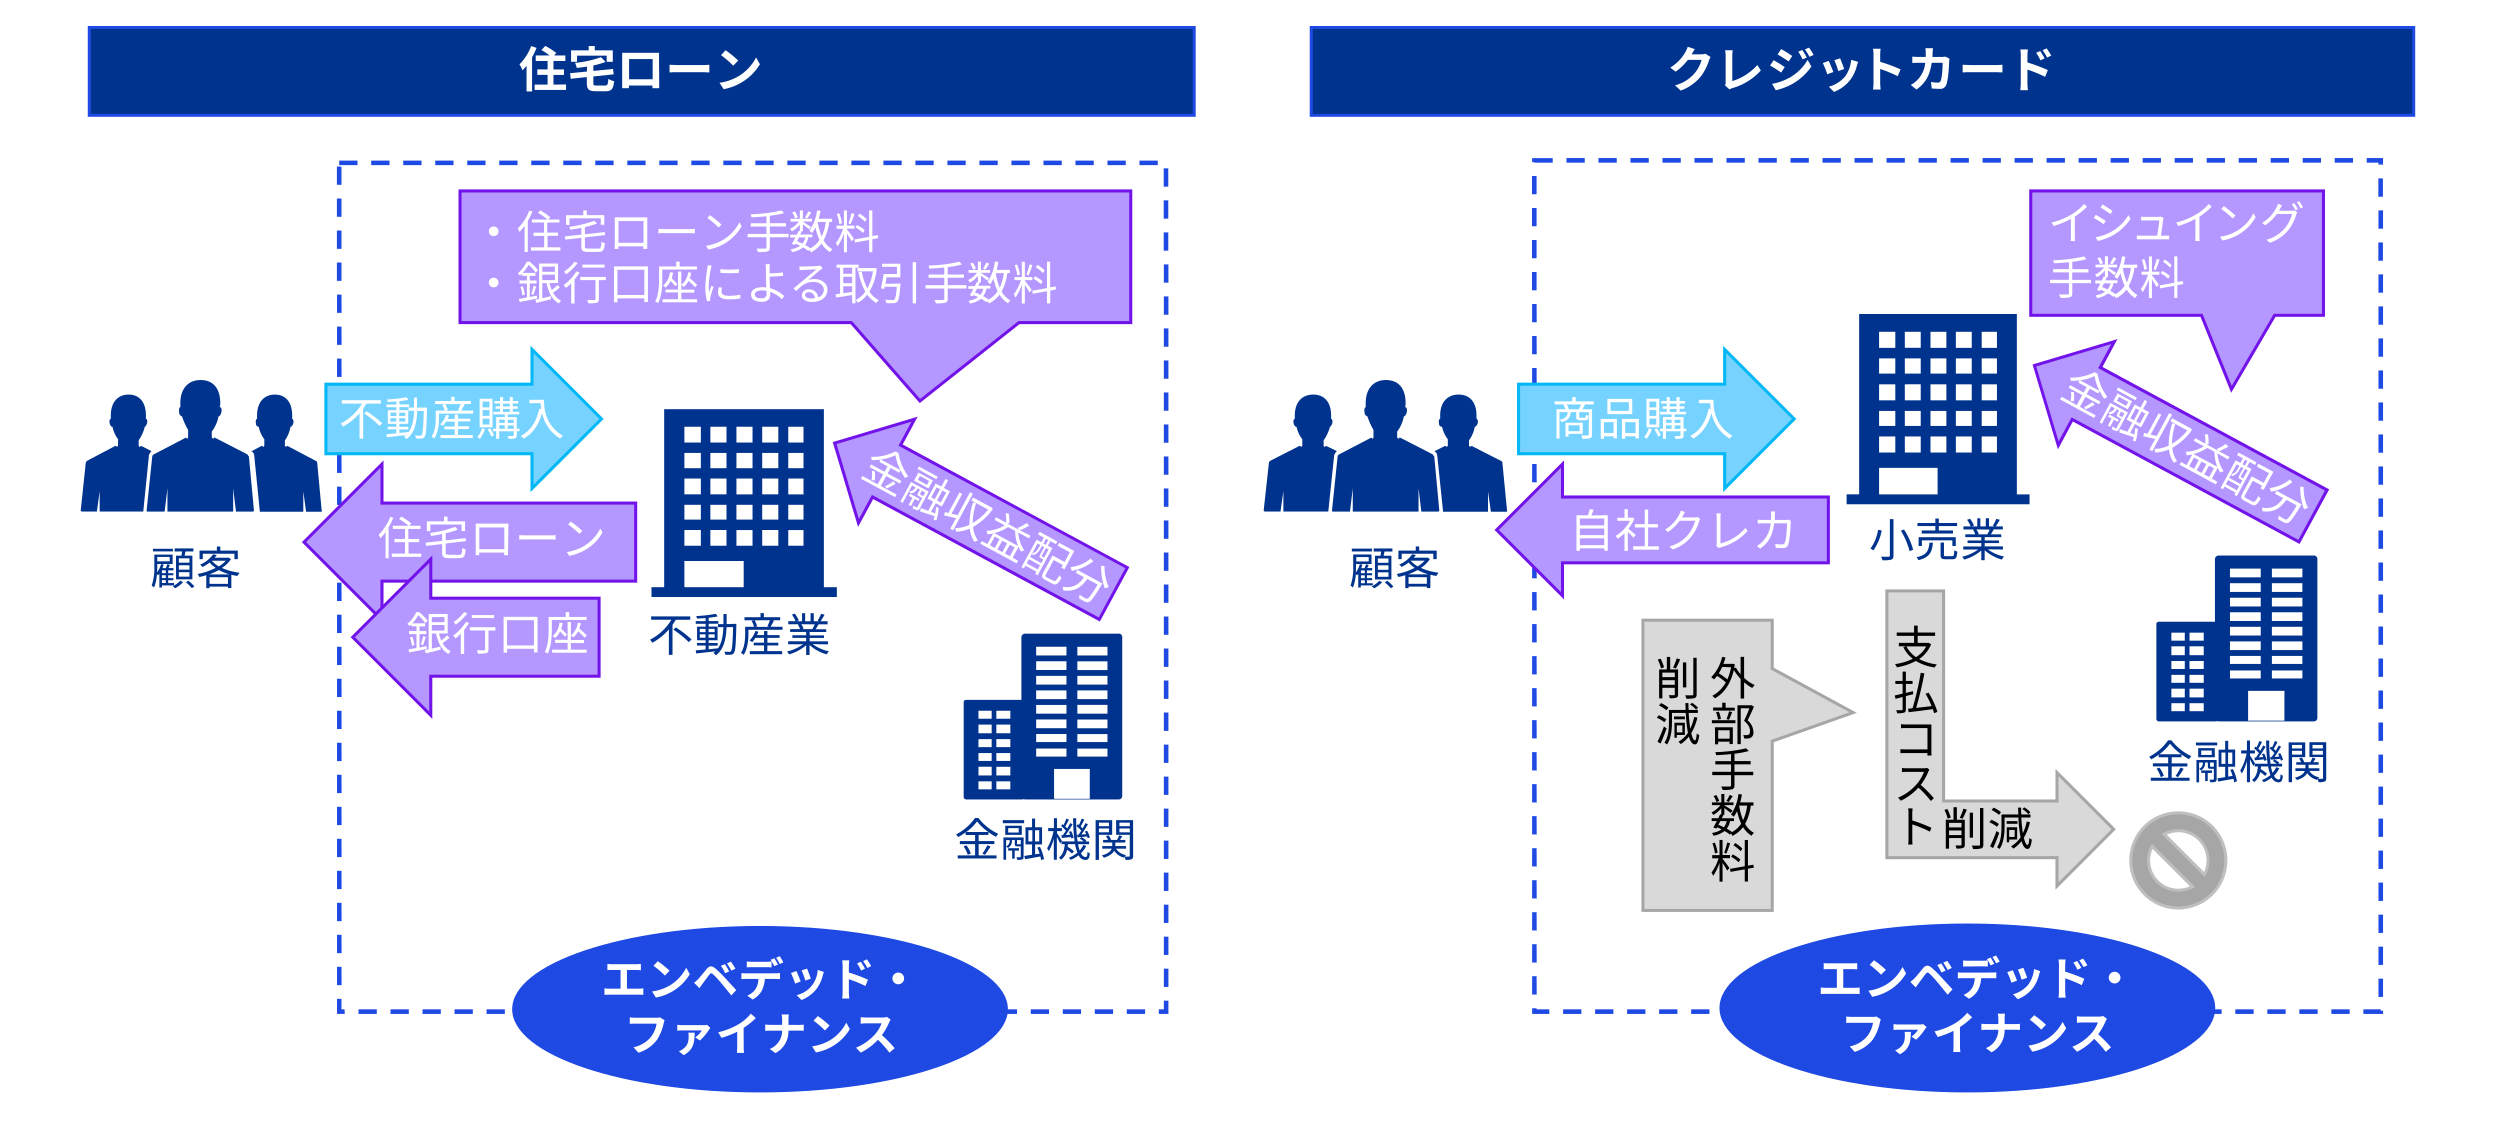 <svg xmlns="http://www.w3.org/2000/svg" viewBox="0 0 820 368"><defs><style>.cls-1{fill:#fff;}.cls-13,.cls-2{fill:#00338d;}.cls-3,.cls-8{fill:#1e49e2;}.cls-4{fill:#b497ff;}.cls-11,.cls-13,.cls-4,.cls-6,.cls-8,.cls-9{fill-rule:evenodd;}.cls-5{fill:#7213ea;}.cls-6{fill:#76d2ff;}.cls-7{fill:#00b8f5;}.cls-12,.cls-9{fill:#a6a6a6;}.cls-10{fill:#bfbfbf;}.cls-11{fill:#d9d9d9;}</style></defs><g id="レイヤー_2" data-name="レイヤー 2"><g id="レイヤー_3" data-name="レイヤー 3"><rect class="cls-1" width="820" height="368"/></g><g id="レイヤー_1-2" data-name="レイヤー 1"><rect class="cls-2" x="29.29" y="9.02" width="362.4" height="28.8"/><path class="cls-3" d="M392.19,38.32H28.79V8.52h363.4Zm-362.4-1h361.4V9.52H29.79Z"/><path class="cls-1" d="M176,15.7a24.91,24.91,0,0,1-1.48,3.09V30h-1.81V21.55a15.24,15.24,0,0,1-1.33,1.5,12.7,12.7,0,0,0-1-1.94,17,17,0,0,0,3.85-6Zm9.67,12v1.79H175.35V27.74h4.26V24.56h-3.38v-1.8h3.38V20h-3.89V18.19h4.54a24.69,24.69,0,0,0-2.67-1.77l1.26-1.36a20.94,20.94,0,0,1,3.62,2.33l-.7.8h3.66V20h-3.89v2.78H185v1.8h-3.46v3.18Z"/><path class="cls-1" d="M198.41,28.06c.86,0,1-.33,1.13-2.21a5.78,5.78,0,0,0,1.89.79c-.25,2.57-.85,3.29-2.86,3.29h-3.09c-2.34,0-3-.6-3-2.65v-2l-5.3.56L187,24l5.52-.54V21.85c-1.14.18-2.27.32-3.36.43a6.14,6.14,0,0,0-.56-1.66,34.86,34.86,0,0,0,8.53-1.87l1.49,1.56a25,25,0,0,1-4,1.16v1.79l6.45-.64.22,1.76-6.67.7v2.17c0,.72.14.81,1.09.81Zm-9.16-7.79h-1.94V16.5h5.78V15.11h2V16.5H201v3.77h-2v-2h-9.72Z"/><path class="cls-1" d="M216.22,26.7c0,.63,0,2.16,0,2.23H214l0-.88h-7.72l0,.88h-2.21c0-.08,0-1.48,0-2.25V18.86c0-.45,0-1.11,0-1.55l1.7,0h8.8c.4,0,1,0,1.59,0,0,.48,0,1.07,0,1.55Zm-9.88-7.33V26h7.73V19.37Z"/><path class="cls-1" d="M219.62,21.24c.58.05,1.74.1,2.58.1h8.59c.74,0,1.46-.07,1.87-.1v2.52c-.38,0-1.2-.08-1.87-.08H222.2c-.92,0-2,0-2.58.08Z"/><path class="cls-1" d="M242.13,25.05A15.16,15.16,0,0,0,248,18.83l1.25,2.25A17.19,17.19,0,0,1,243.29,27a17.47,17.47,0,0,1-5.94,2.25L236,27.15A16.39,16.39,0,0,0,242.13,25.05Zm0-5.18-1.63,1.68a33,33,0,0,0-4-3.46l1.5-1.6A32.88,32.88,0,0,1,242.13,19.87Z"/><rect class="cls-2" x="430.09" y="9.02" width="361.6" height="28.8"/><path class="cls-3" d="M792.19,38.32H429.59V8.52h362.6Zm-361.6-1h360.6V9.52H430.59Z"/><path class="cls-1" d="M561.07,18.7a6.13,6.13,0,0,0-.53,1.15,16.78,16.78,0,0,1-2.78,5.35,15.13,15.13,0,0,1-6.47,4.51L549.4,28a12.73,12.73,0,0,0,6.45-4,11.28,11.28,0,0,0,2.27-4.37h-4.49a18.4,18.4,0,0,1-4,3.87l-1.79-1.32a14.12,14.12,0,0,0,5-5.16,7.59,7.59,0,0,0,.72-1.68l2.34.77c-.38.56-.78,1.28-1,1.63l0,.08H558a5.27,5.27,0,0,0,1.4-.19Z"/><path class="cls-1" d="M565.8,28a2.11,2.11,0,0,0,.21-1V18.3a9.55,9.55,0,0,0-.18-1.81h2.52a10.88,10.88,0,0,0-.16,1.81v8.3a18.12,18.12,0,0,0,8.22-5.28l1.14,1.81a20.06,20.06,0,0,1-9.28,5.76,4.4,4.4,0,0,0-1,.44Z"/><path class="cls-1" d="M585.4,22l-1.17,1.8a41.37,41.37,0,0,0-3.65-2.29l1.16-1.76A41.91,41.91,0,0,1,585.4,22Zm1.28,3.65a16.24,16.24,0,0,0,6.23-6l1.23,2.18a19.3,19.3,0,0,1-6.35,5.76,20.46,20.46,0,0,1-5.35,2l-1.2-2.1A17.1,17.1,0,0,0,586.68,25.61Zm1.17-7.26-1.18,1.76c-.9-.63-2.56-1.7-3.62-2.29l1.15-1.76C585.26,16.63,587,17.77,587.85,18.35Zm4.77.49-1.39.59a15,15,0,0,0-1.41-2.51l1.33-.56A25.67,25.67,0,0,1,592.62,18.84Zm2.24-.86-1.36.61a15.37,15.37,0,0,0-1.5-2.44l1.36-.56A20.38,20.38,0,0,1,594.86,18Z"/><path class="cls-1" d="M601.34,23.63l-2,.73a32.58,32.58,0,0,0-1.45-3.69l1.92-.69C600.25,20.79,601,22.73,601.34,23.63Zm8.13-3.33c-.19.51-.29.85-.39,1.17a12.82,12.82,0,0,1-2.17,4.69,12.57,12.57,0,0,1-5.36,4l-1.68-1.72a10.76,10.76,0,0,0,5.31-3.34,10.72,10.72,0,0,0,2-5.49Zm-4.59,2.34-1.93.67a26.51,26.51,0,0,0-1.29-3.56l1.9-.62C603.87,19.82,604.65,21.9,604.88,22.64Z"/><path class="cls-1" d="M622.48,25a46.55,46.55,0,0,0-5.78-2.38v4.53c0,.46.08,1.58.14,2.22h-2.49a18.12,18.12,0,0,0,.16-2.22V17.93a11.37,11.37,0,0,0-.16-1.94h2.49a18.59,18.59,0,0,0-.14,1.94v2.35a53.33,53.33,0,0,1,6.69,2.48Z"/><path class="cls-1" d="M639.44,19.24a6.4,6.4,0,0,0-.11.85c-.07,1.73-.26,6.19-1,7.83a2,2,0,0,1-2.06,1.23c-.92,0-1.88-.06-2.66-.13l-.24-2.14a13.63,13.63,0,0,0,2.24.22.84.84,0,0,0,.91-.56c.47-1,.67-4.21.67-5.94h-3.6c-.59,4.23-2.11,6.74-5,8.77l-1.86-1.5a9.13,9.13,0,0,0,4.74-7.27h-2.12c-.54,0-1.42,0-2.11.07v-2.1c.67.06,1.51.11,2.11.11h2.29c0-.45,0-.91,0-1.39a10.73,10.73,0,0,0-.11-1.47H634c0,.36-.08,1-.1,1.42s0,1-.07,1.44h3a8.38,8.38,0,0,0,1.22-.11Z"/><path class="cls-1" d="M643.75,21.24c.58.05,1.75.1,2.58.1h8.59c.74,0,1.46-.07,1.88-.1v2.52c-.39,0-1.2-.08-1.88-.08h-8.59c-.91,0-2,0-2.58.08Z"/><path class="cls-1" d="M665,20.49a55.41,55.41,0,0,1,6.69,2.5l-.89,2.22a42.38,42.38,0,0,0-5.8-2.38v4.53c0,.45.08,1.57.16,2.22h-2.51a16.57,16.57,0,0,0,.16-2.22V18.15a11.42,11.42,0,0,0-.16-1.93h2.5a15.94,15.94,0,0,0-.15,1.93Zm4.26-.7a13,13,0,0,0-1.41-2.47l1.35-.57c.44.67,1.08,1.69,1.45,2.41Zm2.19-.9a14.23,14.23,0,0,0-1.49-2.4l1.33-.63a20.7,20.7,0,0,1,1.51,2.37Z"/><path class="cls-2" d="M221.64,203.3c-.33.56-.69,1.1-1.06,1.65v9.84h-1.19v-8.34a19.11,19.11,0,0,1-5.43,4.37,6.89,6.89,0,0,0-.75-1,17.35,17.35,0,0,0,7-6.54h-6.63v-1.11H226.4v1.11Zm.06,2.51a34.22,34.22,0,0,1,5.12,3.94l-.89.86a33.16,33.16,0,0,0-5.05-4.08Z"/><path class="cls-2" d="M241.52,204.61s0,.42,0,.57c-.16,6.28-.3,8.37-.81,9a1.15,1.15,0,0,1-1,.55,9.93,9.93,0,0,1-1.82,0,3.16,3.16,0,0,0-.31-1c.72.06,1.38.08,1.66.08a.57.57,0,0,0,.54-.24c.35-.44.53-2.42.68-7.86h-2.15c-.18,4-.87,7.26-3.51,9.24a3.67,3.67,0,0,0-.82-.8,6.87,6.87,0,0,0,.66-.52c-2.28.27-4.61.52-6.29.7l-.16-1,3.25-.3v-1.29h-2.83v-.86h2.83V210h-2.8v-4.46h2.8v-.94h-3.24v-.87h3.24v-1c-1,.07-1.93.13-2.82.16a3,3,0,0,0-.27-.82,46.21,46.21,0,0,0,6.47-.74l.55.86a28.88,28.88,0,0,1-2.92.43v1.1h3.18v.87h-3.18v.94h2.91V210h-2.91v.91h2.94v.86h-2.94v1.18c1-.09,2-.19,3-.31v.07c1.3-1.77,1.69-4.18,1.83-7H235.5v-1h1.79c0-1.05,0-2.15,0-3.29h1.05c0,1.13,0,2.24,0,3.29Zm-12,2.73h1.89v-1.08h-1.89Zm1.89,1.83v-1.1h-1.89v1.1Zm1-2.91v1.08h2v-1.08Zm2,1.81h-2v1.1h2Z"/><path class="cls-2" d="M256.67,205.58v1H245.48v1.34c0,2-.26,4.9-1.58,6.9a4.11,4.11,0,0,0-.85-.71c1.21-1.86,1.36-4.42,1.36-6.19v-2.33h2.91a8.28,8.28,0,0,0-.79-1.93l.76-.21h-3.1v-1h5.26v-1.35h1.1v1.35h5.35v1h-2.61l.56.13c-.38.71-.78,1.46-1.13,2Zm-5,8h4.87v1H245.94v-1h4.67v-1.89h-3.39v-.9h3.39v-1.58h-2.82a9.51,9.51,0,0,1-1.07,1.4,6.12,6.12,0,0,0-.87-.54,7.83,7.83,0,0,0,1.92-3.12l1,.24a8.53,8.53,0,0,1-.5,1.12h2.33V207h1.11v1.33h4v.9h-4v1.58h3.58v.9h-3.58Zm-4.16-10.11a6.52,6.52,0,0,1,.83,1.95l-.68.19h4.58l-.53-.18a16.13,16.13,0,0,0,.81-2Z"/><path class="cls-2" d="M266.55,211.27a13.85,13.85,0,0,0,5.36,2.37,3.81,3.81,0,0,0-.75,1,14.17,14.17,0,0,1-5.64-3.08v3.27h-1.1v-3.19a15.15,15.15,0,0,1-5.59,3,4.9,4.9,0,0,0-.72-.94,14.43,14.43,0,0,0,5.29-2.37h-4.9v-1h5.92v-1.11h-4.51v-.85h4.51v-1.1h-5.26v-.91h3.27a6.52,6.52,0,0,0-.74-1.5l.53-.11h-3.66v-1h2.38a11.46,11.46,0,0,0-1.18-2.17l.94-.32A10.75,10.75,0,0,1,262,203.5l-.77.28h1.85v-2.65h1v2.65h1.79v-2.65h1.05v2.65h1.81l-.55-.18a16.73,16.73,0,0,0,1.14-2.28l1.14.3a20.45,20.45,0,0,1-1.32,2.16h2.32v1h-3c-.3.57-.63,1.16-.93,1.61H271v.91h-5.43v1.1h4.69v.85h-4.69v1.11h6v1Zm-3.73-6.53a6,6,0,0,1,.75,1.5l-.48.11h3.52l-.15,0a12.58,12.58,0,0,0,.77-1.56Z"/><path class="cls-2" d="M53.11,192v.72h-.84v-4.53a5.42,5.42,0,0,1-.39.52l-.41-.37a14.26,14.26,0,0,1-.93,4.36,3.83,3.83,0,0,0-.79-.6,17.94,17.94,0,0,0,.87-6.4V181.9h6V185H51.58v.75c0,.61,0,1.32-.06,2A9.35,9.35,0,0,0,52.85,185l.83.21a8.55,8.55,0,0,1-.41,1.13H54.4a13.38,13.38,0,0,0,.48-1.29l.87.27c-.17.34-.33.69-.5,1H56.9v.76H55.16V188h1.7v.69h-1.7v.93h1.7v.69h-1.7v.94H57.1V192Zm3.61-11.15H50.17V180h6.55Zm-5.14,1.83v1.44h4.08v-1.44Zm2.8,4.38H53.11V188h1.27Zm0,1.61H53.11v.93h1.27Zm0,1.62H53.11v.94h1.27Zm5.67.66a10.15,10.15,0,0,1-2.62,2,8.43,8.43,0,0,0-.74-.69,7.82,7.82,0,0,0,2.43-1.8Zm-.52-8.7c.07-.44.15-.93.19-1.38H57.29v-1h6.14v1H60.85c-.11.46-.21,1-.3,1.38H63.1v7.78H57.73v-7.78Zm2.61.88H58.66v1.43h3.48Zm0,2.27H58.66v1.45h3.48Zm0,2.28H58.66v1.47h3.48Zm-.38,2.77a14.75,14.75,0,0,1,2,1.89l-.84.57A15.17,15.17,0,0,0,61,191Z"/><path class="cls-2" d="M75.77,183.4a10.4,10.4,0,0,1-3,2.88,20,20,0,0,0,5.82,1.57,4.43,4.43,0,0,0-.71,1.07c-.69-.11-1.36-.24-2-.41v4.38H74.78v-.48H68.72v.5H67.66v-4.25q-1.16.36-2.28.6a3.94,3.94,0,0,0-.56-1,21.55,21.55,0,0,0,5.93-2,9.85,9.85,0,0,1-2-1.75A12.64,12.64,0,0,1,66.38,186a3.16,3.16,0,0,0-.75-.8,9.87,9.87,0,0,0,4.26-3.37l1.2.22a9.27,9.27,0,0,1-.69.89h4.43l.19,0Zm-9.25,0H65.45v-2.8h5.69v-1.34h1.12v1.34H78v2.8H76.9v-1.77H66.52Zm8.77,5a17,17,0,0,1-3.52-1.41,21.28,21.28,0,0,1-3.15,1.41Zm-.51,3.1v-2.17H68.72v2.17Zm-5.28-7.53a8.79,8.79,0,0,0,2.28,1.82,10,10,0,0,0,2.28-1.88H69.55Z"/><polygon class="cls-4" points="273.76 145.31 299.98 137.48 295.38 146 369.75 186.16 360.56 203.19 286.18 163.02 281.59 171.53 273.76 145.31"/><path class="cls-5" d="M360.76,203.86,286.39,163.7l-4.94,9.13L273.13,145,301,136.66l-4.93,9.13L370.43,186ZM286,162.34l74.38,40.17,8.72-16.15L294.7,146.2l4.26-7.89-24.58,7.34,7.34,24.58Z"/><path class="cls-2" d="M321,280.57h5.86v1H314.13v-1h5.7v-3.7h-5v-1h5v-2h-3.09V273a20.52,20.52,0,0,1-2.47,1.56,3.43,3.43,0,0,0-.68-.87,16.83,16.83,0,0,0,6.21-5.39h1.11a17.61,17.61,0,0,0,6.51,5.19,5.2,5.2,0,0,0-.72,1,19,19,0,0,1-2.5-1.56v.93H321v2h5.14v1H321Zm-4-3.3a9.74,9.74,0,0,1,1.43,2.67l-1,.44a10.4,10.4,0,0,0-1.37-2.76Zm7.16-4.38a17.48,17.48,0,0,1-3.69-3.48,16.3,16.3,0,0,1-3.51,3.48ZM322.23,280a17.61,17.61,0,0,0,1.61-2.76l1.05.41a26.38,26.38,0,0,1-1.83,2.73Z"/><path class="cls-2" d="M328.92,269h7v1h-7Zm6.81,12c0,.46-.07.72-.42.88a4.89,4.89,0,0,1-1.66.15,2.8,2.8,0,0,0-.27-.85h1.23c.16,0,.21-.05.21-.2V277.6h-1.07c-.73,0-.9-.15-.9-.9v-1.17h-.93v.09a2.66,2.66,0,0,1-1.32,2.52,2.55,2.55,0,0,0-.61-.52,2.05,2.05,0,0,0,1.21-2v-.06H330V282h-.87v-7.32h6.63Zm-.58-7.16h-5.43v-3h5.43ZM332.81,279v2.64H332V279h-1.32v-.78h3.54V279Zm1.33-7.38h-3.45v1.46h3.45Zm.41,5.31c.19,0,.22,0,.27-.09v-1.29h-1.25v1.16c0,.21,0,.22.26.22Zm6.93,5.15a11.92,11.92,0,0,0-.23-1.17c-1.77.33-3.58.66-5,.9l-.29-1.07,2.55-.39v-3.39h-2.14v-5.62h2.14v-2.85h1v2.85h2.28v5.62h-2.28v3.24L341,280a14.41,14.41,0,0,0-.77-2l.86-.24a15.14,15.14,0,0,1,1.35,4.05ZM337.31,276h1.3v-3.7h-1.3Zm3.55-3.7h-1.38V276h1.38Z"/><path class="cls-2" d="M356.28,277.47a8.24,8.24,0,0,1-1.74,2.41c.42.8.92,1.23,1.49,1.23s.6-.36.67-1.71a2.42,2.42,0,0,0,.77.5c-.18,1.68-.51,2.17-1.5,2.17a2.55,2.55,0,0,1-2.18-1.54,10.77,10.77,0,0,1-2.61,1.5,5.39,5.39,0,0,0-.6-.71,9.6,9.6,0,0,0,2.81-1.65,14.37,14.37,0,0,1-.77-2.8h-2.34c0,.3-.06.58-.09.87a15.55,15.55,0,0,1,2.07,1.47l-.63.76A14.63,14.63,0,0,0,350,278.7a5.33,5.33,0,0,1-2,3.31,3.13,3.13,0,0,0-.68-.73c1.37-.95,1.77-2.63,1.92-4.41h-1.06V276l-.47.66c-.19-.48-.66-1.4-1.06-2.15V282h-1V275.1a16.34,16.34,0,0,1-1.65,4.08,5.83,5.83,0,0,0-.55-.93,17.77,17.77,0,0,0,2.1-5.64H343.8v-1h1.89v-3.24h1v3.24h1.62v1H346.7v.67c.39.54,1.41,2.18,1.63,2.6l-.06.09h4.2a55.29,55.29,0,0,1-.48-7.61h1a48.31,48.31,0,0,0,.45,7.61h2a7.84,7.84,0,0,0-1.26-.87l.52-.54a7.22,7.22,0,0,1,1.59,1.08L356,276h1.23v.9H353.6a14,14,0,0,0,.54,2.07,6.89,6.89,0,0,0,1.18-1.83Zm-7.66-3.54c.31-.42.66-.93,1-1.46a11.08,11.08,0,0,0-1.59-1.53l.47-.61.36.27a18.41,18.41,0,0,0,.9-2.1l.87.34c-.39.74-.84,1.62-1.22,2.24a5,5,0,0,1,.65.66c.36-.62.69-1.23.93-1.76l.81.39a40.9,40.9,0,0,1-2.25,3.5l1.47-.09a7.24,7.24,0,0,0-.41-.93l.69-.26a7.78,7.78,0,0,1,.84,2.16l-.73.32a4.09,4.09,0,0,0-.12-.51l-3,.28-.17-.88Zm5.13-.15c.28-.38.6-.83.9-1.32a10,10,0,0,0-1.58-1.52l.47-.61c.1.09.22.16.34.27a18.67,18.67,0,0,0,.92-2.1l.87.34c-.38.75-.86,1.62-1.23,2.22.24.24.48.47.66.68.36-.62.69-1.23.93-1.76l.81.39c-.63,1.07-1.43,2.36-2.15,3.35l1.59-.11a7.49,7.49,0,0,0-.43-.85l.69-.29a8.42,8.42,0,0,1,.93,2.16l-.72.35a3.17,3.17,0,0,0-.18-.62c-1.13.12-2.19.2-3.14.29l-.16-.84Z"/><path class="cls-2" d="M360.45,273.82v8.24h-1.09V269h5.43v4.83Zm0-4V271h3.29v-1.16Zm3.29,3.17v-1.25h-3.29V273Zm7.93,7.72c0,.6-.12.93-.52,1.13a5.39,5.39,0,0,1-2,.19,3.6,3.6,0,0,0-.3-1,1.43,1.43,0,0,0-.15.26,5.33,5.33,0,0,1-3.25-2.25c-.44.84-1.38,1.68-3.38,2.29a4.08,4.08,0,0,0-.66-.75c2.12-.58,2.94-1.44,3.24-2.22h-3.1v-.85h3.27v-1.17h-3v-.84h1.61a5.25,5.25,0,0,0-.68-1.22l.87-.28a4.64,4.64,0,0,1,.81,1.5h1.95a10.48,10.48,0,0,0,.72-1.53l1,.33c-.26.4-.53.84-.77,1.2h1.77v.84h-3.28v1.17h3.54v.85h-3.3a4.65,4.65,0,0,0,3.28,2.1,3.7,3.7,0,0,0-.43.5,13,13,0,0,0,1.39,0c.2,0,.26-.07.26-.28v-6.87h-4.47V269h5.56Zm-4.5-10.89V271h3.41v-1.16Zm3.41,3.2v-1.28h-3.41V273Z"/><polygon class="cls-4" points="150.89 62.62 279.23 62.62 334.23 62.62 370.89 62.62 370.89 87.82 370.89 98.62 370.89 105.82 334.23 105.82 301.74 131.53 279.23 105.82 150.89 105.82 150.89 98.62 150.89 87.82 150.89 62.62"/><path class="cls-5" d="M301.67,132.21,279,106.32H150.39V62.12h221v44.2h-37ZM151.39,105.32H279.45l22.35,25.52,32.25-25.52h36.34V63.12h-219Z"/><path class="cls-1" d="M161.93,74.28a1.59,1.59,0,1,1-1.59,1.59A1.58,1.58,0,0,1,161.93,74.28Z"/><path class="cls-1" d="M174.65,69.37a22.19,22.19,0,0,1-1.53,3.09v10.2h-1.05V74.07a16.1,16.1,0,0,1-1.67,2,6,6,0,0,0-.63-1.08,16.77,16.77,0,0,0,3.84-5.91Zm9.16,11.76V82.2h-9.66V81.13h4.34V77.38H175V76.32h3.45V73h-4V72h5.12a21.22,21.22,0,0,0-3.11-2.2l.74-.8a20.38,20.38,0,0,1,3.3,2.27l-.65.73h3.65v1h-4v3.29h3.55v1.06H179.6v3.75Z"/><path class="cls-1" d="M196.19,81.55c.87,0,1-.39,1.09-2.26a3.62,3.62,0,0,0,1.11.46c-.18,2.25-.54,2.88-2.14,2.88H192.9c-1.74,0-2.23-.39-2.23-1.84V78l-5.27.6-.15-1.06,5.42-.6V74.73c-1.22.24-2.46.45-3.63.61a3.55,3.55,0,0,0-.35-.94,36.82,36.82,0,0,0,8.24-2l.91.89a24.72,24.72,0,0,1-4,1.21v2.34l6.51-.73.15,1-6.66.77v2.91c0,.63.17.76,1.13.76Zm-9.39-7.78h-1.13V70.59h5.64V69h1.16v1.56h5.74v3.18h-1.15V71.62H186.8Z"/><path class="cls-1" d="M212.3,79.86c0,.48,0,1.63,0,1.8H211c0-.11,0-.45,0-.86h-8.19c0,.39,0,.75,0,.86H201.6c0-.18.05-1.29.05-1.82V72.46c0-.34,0-.81,0-1.17l1.33,0H211c.33,0,.87,0,1.32,0,0,.38,0,.8,0,1.17Zm-9.44-7.35v7.12h8.21V72.51Z"/><path class="cls-1" d="M216,75.07c.45,0,1.24.08,2.08.08h8.22c.75,0,1.29-.05,1.62-.08v1.47c-.3,0-.93-.07-1.6-.07H218c-.82,0-1.62,0-2.08.07Z"/><path class="cls-1" d="M237.54,78.43a14.06,14.06,0,0,0,5-5.52l.72,1.28a14.9,14.9,0,0,1-5,5.32,16.09,16.09,0,0,1-5.89,2.34l-.8-1.23A15.35,15.35,0,0,0,237.54,78.43Zm-.88-4.75-.95.94A31.07,31.07,0,0,0,232,71.49l.85-.92A33,33,0,0,1,236.66,73.68Z"/><path class="cls-1" d="M258.66,77.83h-6.15v3.33c0,.8-.24,1.13-.79,1.31a11.56,11.56,0,0,1-3.09.19,5.65,5.65,0,0,0-.48-1.11c1.26,0,2.43,0,2.77,0s.47-.11.47-.42V77.83h-6.17V76.74h6.17V74.31h-5.16V73.24h5.16V70.93c-1.65.18-3.35.29-4.89.36a5.17,5.17,0,0,0-.29-1A49.12,49.12,0,0,0,256.35,69l.84.89a28,28,0,0,1-4.68.88v2.43h5.31v1.07h-5.31v2.43h6.15Z"/><path class="cls-1" d="M272,72.81a17.17,17.17,0,0,1-1.86,6,7.39,7.39,0,0,0,2.9,2.94,3.53,3.53,0,0,0-.77.95,8.11,8.11,0,0,1-2.8-2.84A9.93,9.93,0,0,1,266,82.75a5.73,5.73,0,0,0-.48-.78l-.35.36a14.26,14.26,0,0,0-1.75-1.18,8.46,8.46,0,0,1-3.66,1.56,2.37,2.37,0,0,0-.51-.92,7.51,7.51,0,0,0,3.19-1.17c-.48-.24-1-.48-1.47-.69l-.24.42-1-.34c.33-.57.74-1.34,1.14-2.12h-1.69V77h2.16c.22-.45.43-.88.61-1.29l.39.09V73.69a9.83,9.83,0,0,1-2.62,2.21,3.73,3.73,0,0,0-.62-.84,8.06,8.06,0,0,0,2.94-2.39h-2.77v-.91h3.07V69h1v2.75h3v.91h-3v.08c.64.37,2.26,1.39,2.67,1.69l-.62.8c-.39-.36-1.33-1.08-2.05-1.62v2.23h-.65l.26.06c-.17.33-.33.69-.51,1h4v.93h-1.3a6.18,6.18,0,0,1-1.07,2.51,16.47,16.47,0,0,1,1.73,1.09,8.25,8.25,0,0,0,3-2.73,19.91,19.91,0,0,1-1.35-4.14,9.69,9.69,0,0,1-1.1,1.88,5.34,5.34,0,0,0-.9-.77A14.78,14.78,0,0,0,268,69l1.14.17c-.15.88-.35,1.75-.56,2.58h4.35v1Zm-11.22-1.13a7.32,7.32,0,0,0-.93-2l.84-.35a7.59,7.59,0,0,1,1,1.92Zm1.26,6.21c-.21.42-.43.83-.63,1.22.6.24,1.2.51,1.79.79a4.75,4.75,0,0,0,.94-2Zm4.07-8.17c-.44.69-.95,1.44-1.34,1.93l-.75-.36a12.39,12.39,0,0,0,1.11-2Zm2.11,3.13a20.75,20.75,0,0,0,1.31,4.74,16.5,16.5,0,0,0,1.32-4.78h-2.61Z"/><path class="cls-1" d="M277.8,75.28c.42.47,1.92,2.45,2.25,3l-.73.87c-.27-.56-1-1.71-1.52-2.55v6.15h-1V76.54a17.42,17.42,0,0,1-2.07,4.28,7.33,7.33,0,0,0-.56-1.08,15.8,15.8,0,0,0,2.33-4.67h-2.1V74h2.4v-5h1v5h2.45v1H277.8Zm-2.52-1.8a14.32,14.32,0,0,0-.81-3.31l.81-.2a13.88,13.88,0,0,1,.89,3.29Zm5-3.33A31.47,31.47,0,0,1,279,73.53l-.72-.24a29.7,29.7,0,0,0,1-3.38Zm5.85,8.34v4.22h-1.05v-4l-4.65.84-.18-1,4.83-.85V69h1.05v8.41l1.77-.31.16,1Zm-3.05-2.1a12.43,12.43,0,0,0-2.47-1.8l.52-.78a12.56,12.56,0,0,1,2.51,1.68Zm.65-3.63a12.09,12.09,0,0,0-2.36-1.93l.57-.75a11.43,11.43,0,0,1,2.36,1.83Z"/><path class="cls-1" d="M161.93,91.08a1.59,1.59,0,1,1-1.59,1.59A1.59,1.59,0,0,1,161.93,91.08Z"/><path class="cls-1" d="M176.22,97.89c-2,.44-4.2.86-5.77,1.17l-.26-1c.72-.12,1.64-.3,2.64-.48V93h-2.44V92h2.44V90.47h-1.69v-.65c-.2.2-.41.39-.62.57a4,4,0,0,0-.7-.72,10.81,10.81,0,0,0,2.92-3.84h1a19.88,19.88,0,0,1,2.75,2.78l-.75.85a17.65,17.65,0,0,0-2.33-2.62,13.2,13.2,0,0,1-2,2.67h4.2v1h-1.84V92H176v1h-2.23V97.4l2.34-.45Zm-4.75-4a12,12,0,0,1,.67,2.75l-.84.24a11.34,11.34,0,0,0-.61-2.79Zm2.8,2.55a24.17,24.17,0,0,0,.74-2.73l.87.27c-.29.92-.63,2-.9,2.72Zm9.39-2.2A20.44,20.44,0,0,1,181.4,96a6.19,6.19,0,0,0,2.65,2.64,4.41,4.41,0,0,0-.73.93c-2.18-1.2-3.42-3.64-4.08-6.7h-1.37v4.93l2.78-.66.1,1c-1.69.45-3.49.9-4.87,1.22l-.32-1.07q.57-.11,1.26-.27V86.45h6.24v6.39h-2.82a15.74,15.74,0,0,0,.74,2.29,17.27,17.27,0,0,0,1.92-1.66Zm-5.79-6.77v1.67H182V87.45Zm0,4.41H182V90.09h-4.13Z"/><path class="cls-1" d="M190.1,89.4a20.08,20.08,0,0,1-1.65,2.27v7.89h-1.11V92.9a18.41,18.41,0,0,1-1.7,1.56,8.18,8.18,0,0,0-.78-.93,16.22,16.22,0,0,0,4.2-4.52Zm-.59-3.16A18.31,18.31,0,0,1,185.67,90a8.19,8.19,0,0,0-.66-.89,14.91,14.91,0,0,0,3.44-3.25Zm9.2,5.65h-2.27v6.2c0,.69-.16,1-.66,1.21a11,11,0,0,1-2.82.17,3.61,3.61,0,0,0-.36-1.08c1.07,0,2.06,0,2.34,0s.38-.07.38-.33V91.89h-5V90.83h8.4Zm-.44-4.11H191v-1h7.32Z"/><path class="cls-1" d="M212.52,87.38v11.7h-1.18v-1.2h-8.82v1.27h-1.13V87.38Zm-1.18,9.37V88.49h-8.82v8.26Z"/><path class="cls-1" d="M217.23,88.44v3.11c0,2.28-.16,5.65-1.39,7.92a4.86,4.86,0,0,0-.93-.62c1.14-2.14,1.26-5.16,1.26-7.32V87.41h5.62V85.83h1.14v1.58h5.69v1Zm6.24,9.71h5.19v1H217.31v-1h5.08V95.91h-4.11V95h4.11V89.06h1.08v4.38a6.18,6.18,0,0,0,2.25-4.14l1,.12a10,10,0,0,1-.48,1.83,25.65,25.65,0,0,1,2.44,2.23l-.7.74a19.82,19.82,0,0,0-2.15-2.07,6.23,6.23,0,0,1-1.6,2,4.22,4.22,0,0,0-.77-.66V95h4.28v1h-4.28Zm-2.7-8.75a9.68,9.68,0,0,1-.46,1.89,19.06,19.06,0,0,1,1.86,1.89l-.68.72a16.75,16.75,0,0,0-1.56-1.71,6.06,6.06,0,0,1-1.62,2.13,6.64,6.64,0,0,0-.84-.66,6.23,6.23,0,0,0,2.25-4.36Z"/><path class="cls-1" d="M233.46,87.12c-.09.26-.22.74-.28,1a33.6,33.6,0,0,0-.72,5.68,15.51,15.51,0,0,0,.12,2c.25-.67.58-1.54.82-2.13l.65.48A30.3,30.3,0,0,0,233,97.53a3.37,3.37,0,0,0-.08.66l.05.53-1.08.07a18.6,18.6,0,0,1-.54-4.77,41.09,41.09,0,0,1,.66-6,10.29,10.29,0,0,0,.1-1Zm3.39,7.2a5.73,5.73,0,0,0-.19,1.37c0,.67.45,1.33,2.49,1.33a16.13,16.13,0,0,0,3.67-.39l0,1.26a19.8,19.8,0,0,1-3.71.3c-2.49,0-3.6-.82-3.6-2.22a8.93,8.93,0,0,1,.24-1.75Zm-.58-6.06a25.92,25.92,0,0,0,6.1,0v1.23a36.42,36.42,0,0,1-6.09,0Z"/><path class="cls-1" d="M252.44,90.83c0,1,.07,2.41.15,3.7a11.83,11.83,0,0,1,4.62,2.54l-.72,1.11a10.41,10.41,0,0,0-3.86-2.45q0,.58,0,1c0,1.22-.75,2.27-2.73,2.27s-3.55-.66-3.55-2.36c0-1.33,1.17-2.44,3.73-2.44a8.9,8.9,0,0,1,1.26.09c-.06-1.2-.12-2.57-.12-3.45s0-2.09,0-2.72a11.87,11.87,0,0,0-.12-1.47h1.44a12,12,0,0,0-.12,1.47c0,.41,0,.93,0,1.52,1.18,0,3.06-.11,4.39-.29l.05,1.14c-1.32.12-3.23.21-4.44.24Zm-1,4.57a7.09,7.09,0,0,0-1.46-.15c-1.53,0-2.4.53-2.4,1.34s.83,1.27,2.25,1.27c1.1,0,1.62-.51,1.62-1.53C251.43,96.09,251.42,95.78,251.42,95.4Z"/><path class="cls-1" d="M269.84,88l-.83.57c-.73.56-2.73,2.31-3.87,3.27a6.47,6.47,0,0,1,2-.31c2.48,0,4.26,1.5,4.26,3.51,0,2.4-2,4-5.13,4-2,0-3.27-.9-3.27-2.13a2.12,2.12,0,0,1,2.3-2,2.93,2.93,0,0,1,3.06,2.62A2.58,2.58,0,0,0,270.21,95c0-1.45-1.47-2.52-3.34-2.52-2.45,0-3.8,1-5.69,3l-.87-.89,4-3.33c.82-.69,2.67-2.25,3.4-2.91l-4.47.21a7.91,7.91,0,0,0-1,.09l0-1.24a9.48,9.48,0,0,0,1,0c.76,0,4.29-.1,5.07-.18a4.41,4.41,0,0,0,.81-.12Zm-2.57,9.83a2,2,0,0,0-2-2c-.68,0-1.19.4-1.19.91,0,.74.86,1.16,2,1.16A7.25,7.25,0,0,0,267.27,97.79Z"/><path class="cls-1" d="M280.59,87.8V99.48h-1.08V96.77c-1.89.31-3.81.6-5.23.84l-.2-1.13c.42,0,.92-.1,1.46-.18V87.8h-1.17v-1h7.27v1Zm-1.08,0h-2.92v2h2.92Zm0,3h-2.92v2.09h2.92Zm-2.92,5.37c.91-.12,1.92-.27,2.92-.42V93.89h-2.92Zm11-8.11a18.19,18.19,0,0,1-2.43,7.6,8.41,8.41,0,0,0,3.09,2.79,4.68,4.68,0,0,0-.79.92,9.36,9.36,0,0,1-3-2.72,10.56,10.56,0,0,1-3.06,2.67,4.23,4.23,0,0,0-.73-.9,9.13,9.13,0,0,0,3.15-2.77,20.92,20.92,0,0,1-2.24-6.41l1.07-.19a19.47,19.47,0,0,0,1.84,5.55A16.39,16.39,0,0,0,286.32,89h-5.05v-1.1h5.35l.21,0Z"/><path class="cls-1" d="M295.34,93s0,.36,0,.51c-.27,3.54-.53,4.94-1.07,5.45a1.44,1.44,0,0,1-1.18.48c-.47,0-1.41,0-2.37,0a2.55,2.55,0,0,0-.39-1.14c1,.09,2,.1,2.35.1s.5,0,.66-.16c.36-.32.62-1.47.81-4.17h-3.94c-.06.25-.12.49-.17.72l-1.09-.18c.3-1.25.66-3.23.87-4.74h4.38V87.5h-4.89v-1h6v4.47h-4.51c-.12.7-.24,1.44-.38,2.11Zm5.13-7V99.51h-1.11V86Z"/><path class="cls-1" d="M317,94.64h-6.15V98c0,.79-.24,1.12-.79,1.3a11.87,11.87,0,0,1-3.09.2,5.4,5.4,0,0,0-.48-1.11c1.26,0,2.43,0,2.77,0s.47-.1.47-.42V94.64h-6.17v-1.1h6.17V91.11h-5.16V90.05h5.16V87.74c-1.65.18-3.35.28-4.89.36a5,5,0,0,0-.29-1,50.53,50.53,0,0,0,10.14-1.26l.84.88a27.9,27.9,0,0,1-4.68.89v2.43h5.31v1.06h-5.31v2.43H317Z"/><path class="cls-1" d="M330.39,89.61a17.29,17.29,0,0,1-1.86,6,7.39,7.39,0,0,0,2.9,2.94,3.49,3.49,0,0,0-.77.94,8,8,0,0,1-2.8-2.83,9.93,9.93,0,0,1-3.48,2.88,4.72,4.72,0,0,0-.48-.78l-.35.36A14.23,14.23,0,0,0,321.8,98a8.34,8.34,0,0,1-3.66,1.56,2.33,2.33,0,0,0-.51-.91,7.64,7.64,0,0,0,3.19-1.17c-.48-.24-1-.48-1.47-.69l-.24.42-1-.35c.33-.57.74-1.33,1.14-2.11H317.6v-.93h2.16c.22-.45.43-.89.61-1.29l.39.09V90.5a9.78,9.78,0,0,1-2.62,2.2,4.24,4.24,0,0,0-.62-.84,8.13,8.13,0,0,0,2.94-2.38h-2.77v-.92h3.07V85.82h1v2.74h3v.92h-3v.07c.64.38,2.26,1.4,2.67,1.7l-.62.79c-.39-.36-1.33-1.08-2.05-1.62v2.24h-.65l.26.06c-.17.33-.33.69-.51,1h4v.93h-1.3a6.14,6.14,0,0,1-1.07,2.5,14.94,14.94,0,0,1,1.73,1.1,8.43,8.43,0,0,0,3-2.73,20.11,20.11,0,0,1-1.35-4.14,9.91,9.91,0,0,1-1.1,1.87,5.3,5.3,0,0,0-.9-.76,14.82,14.82,0,0,0,2.45-6.72l1.14.16c-.15.89-.35,1.76-.56,2.58h4.35v1Zm-11.22-1.12a7.37,7.37,0,0,0-.93-2l.84-.34a7.43,7.43,0,0,1,1,1.92Zm1.26,6.21c-.21.42-.43.82-.63,1.21.6.24,1.2.51,1.79.8a4.75,4.75,0,0,0,.94-2Zm4.07-8.18c-.44.69-.95,1.44-1.34,1.94l-.75-.36a13.33,13.33,0,0,0,1.11-2Zm2.11,3.14a21,21,0,0,0,1.31,4.74,16.66,16.66,0,0,0,1.32-4.79h-2.61Z"/><path class="cls-1" d="M336.15,92.09c.42.46,1.92,2.44,2.25,3l-.73.87c-.27-.55-1-1.71-1.52-2.55v6.15h-1V93.35a17.34,17.34,0,0,1-2.07,4.27,7.87,7.87,0,0,0-.56-1.08,15.74,15.74,0,0,0,2.33-4.66h-2.1v-1h2.4v-5h1v5h2.45v1h-2.45Zm-2.52-1.8a14.28,14.28,0,0,0-.81-3.32l.81-.19a13.81,13.81,0,0,1,.89,3.28Zm5-3.33a32.05,32.05,0,0,1-1.23,3.37l-.72-.24a29.52,29.52,0,0,0,1-3.37Zm5.85,8.34v4.21H343.4v-4l-4.65.84-.18-1,4.83-.86V85.83h1.05v8.42l1.77-.32.16,1Zm-3.05-2.1a12,12,0,0,0-2.47-1.8l.52-.78A11.77,11.77,0,0,1,342,92.3Zm.65-3.63a12.48,12.48,0,0,0-2.36-1.94l.57-.75a11.78,11.78,0,0,1,2.36,1.83Z"/><path class="cls-3" d="M383.24,332.57h-3.15v-1.5h1.65v-2.85h1.5Zm-7.65,0h-6v-1.5h6Zm-10.5,0h-6v-1.5h6Zm-10.5,0h-6v-1.5h6Zm-10.5,0h-6v-1.5h6Zm-10.5,0h-6v-1.5h6Zm-10.5,0h-6v-1.5h6Zm-10.5,0h-6v-1.5h6Zm-10.5,0h-6v-1.5h6Zm-10.5,0h-6v-1.5h6Zm-10.5,0h-6v-1.5h6Zm-10.5,0h-6v-1.5h6Zm-10.5,0h-6v-1.5h6Zm-10.5,0h-6v-1.5h6Zm-10.5,0h-6v-1.5h6Zm-10.5,0h-6v-1.5h6Zm-10.5,0h-6v-1.5h6Zm-10.5,0h-6v-1.5h6Zm-10.5,0h-6v-1.5h6Zm-10.5,0h-6v-1.5h6Zm-10.5,0h-6v-1.5h6Zm-10.5,0h-6v-1.5h6Zm-10.5,0h-6v-1.5h6Zm-10.5,0h-6v-1.5h6Zm-10.5,0h-6v-1.5h6Zm-10.5,0h-6v-1.5h6Zm-10.5,0h-2.55v-4.95H112v3.45h1Zm270.15-8.85h-1.5v-6h1.5Zm-271.2-.6h-1.5v-6H112Zm271.2-9.9h-1.5v-6h1.5Zm-271.2-.6h-1.5v-6H112Zm271.2-9.9h-1.5v-6h1.5Zm-271.2-.6h-1.5v-6H112Zm271.2-9.9h-1.5v-6h1.5Zm-271.2-.6h-1.5v-6H112Zm271.2-9.9h-1.5v-6h1.5Zm-271.2-.6h-1.5v-6H112Zm271.2-9.9h-1.5v-6h1.5Zm-271.2-.6h-1.5v-6H112Zm271.2-9.9h-1.5v-6h1.5Zm-271.2-.6h-1.5v-6H112Zm271.2-9.9h-1.5v-6h1.5Zm-271.2-.6h-1.5v-6H112Zm271.2-9.9h-1.5v-6h1.5Zm-271.2-.6h-1.5v-6H112Zm271.2-9.9h-1.5v-6h1.5Zm-271.2-.6h-1.5v-6H112Zm271.2-9.9h-1.5v-6h1.5Zm-271.2-.6h-1.5v-6H112Zm271.2-9.9h-1.5v-6h1.5Zm-271.2-.6h-1.5v-6H112Zm271.2-9.9h-1.5v-6h1.5Zm-271.2-.6h-1.5v-6H112Zm271.2-9.9h-1.5v-6h1.5Zm-271.2-.6h-1.5v-6H112Zm271.2-9.9h-1.5v-6h1.5Zm-271.2-.6h-1.5v-6H112Zm271.2-9.9h-1.5v-6h1.5Zm-271.2-.6h-1.5v-6H112Zm271.2-9.9h-1.5v-6h1.5Zm-271.2-.6h-1.5v-6H112Zm271.2-9.9h-1.5v-6h1.5Zm-271.2-.6h-1.5v-6H112Zm271.2-9.9h-1.5v-6h1.5Zm-271.2-.6h-1.5v-6H112Zm271.2-9.9h-1.5v-6h1.5Zm-271.2-.6h-1.5v-6H112Zm271.2-9.9h-1.5v-6h1.5Zm-271.2-.6h-1.5v-6H112Zm271.2-9.9h-1.5v-6h1.5Zm-271.2-.6h-1.5v-6H112Zm271.2-9.9h-1.5v-6h1.5ZM112,92.12h-1.5v-6H112Zm271.2-9.9h-1.5v-6h1.5ZM112,81.62h-1.5v-6H112Zm271.2-9.9h-1.5v-6h1.5ZM112,71.12h-1.5v-6H112Zm271.2-9.9h-1.5v-6h1.5ZM112,60.62h-1.5v-6H112Zm267.75-6.45h-6v-1.5h6Zm-10.5,0h-6v-1.5h6Zm-10.5,0h-6v-1.5h6Zm-10.5,0h-6v-1.5h6Zm-10.5,0h-6v-1.5h6Zm-10.5,0h-6v-1.5h6Zm-10.5,0h-6v-1.5h6Zm-10.5,0h-6v-1.5h6Zm-10.5,0h-6v-1.5h6Zm-10.5,0h-6v-1.5h6Zm-10.5,0h-6v-1.5h6Zm-10.5,0h-6v-1.5h6Zm-10.5,0h-6v-1.5h6Zm-10.5,0h-6v-1.5h6Zm-10.5,0h-6v-1.5h6Zm-10.5,0h-6v-1.5h6Zm-10.5,0h-6v-1.5h6Zm-10.5,0h-6v-1.5h6Zm-10.5,0h-6v-1.5h6Zm-10.5,0h-6v-1.5h6Zm-10.5,0h-6v-1.5h6Zm-10.5,0h-6v-1.5h6Zm-10.5,0h-6v-1.5h6Zm-10.5,0h-6v-1.5h6Zm-10.5,0h-6v-1.5h6Zm-10.5,0h-6v-1.5h6Z"/><polygon class="cls-6" points="106.89 126.02 174.49 126.02 174.49 114.62 197.29 137.42 174.49 160.22 174.49 148.82 106.89 148.82 106.89 126.02"/><path class="cls-7" d="M174,161.42v-12.1h-67.6v-23.8H174V113.41l24,24Zm-66.6-13.1H175V159l21.6-21.59L175,115.82v10.7h-67.6Z"/><path class="cls-1" d="M120.18,132.4c-.33.55-.69,1.09-1.06,1.65v9.83h-1.19v-8.33a19.25,19.25,0,0,1-5.43,4.36,6.89,6.89,0,0,0-.75-1,17.39,17.39,0,0,0,7-6.53h-6.63v-1.11h12.81v1.11Zm.06,2.5a34.23,34.23,0,0,1,5.12,3.95l-.89.85a33.16,33.16,0,0,0-5-4.08Z"/><path class="cls-1" d="M140.06,133.7s0,.42,0,.57c-.16,6.29-.3,8.37-.81,9a1.15,1.15,0,0,1-1,.55,9.93,9.93,0,0,1-1.82,0,3.16,3.16,0,0,0-.31-1c.72.06,1.38.08,1.66.08a.57.57,0,0,0,.54-.24c.35-.44.53-2.42.68-7.86h-2.15c-.18,4-.87,7.26-3.51,9.24a3.67,3.67,0,0,0-.82-.8,6.87,6.87,0,0,0,.66-.52c-2.28.27-4.61.52-6.29.7l-.16-1,3.25-.3v-1.29h-2.83V140H130V139h-2.8v-4.45H130v-1h-3.24v-.87H130v-1c-1,.08-1.93.14-2.82.17a3.22,3.22,0,0,0-.27-.83,47.9,47.9,0,0,0,6.47-.73l.55.85a28.65,28.65,0,0,1-2.92.44v1.09h3.18v.87H131v1h2.91V139H131V140h2.94v.86H131V142c1-.1,2-.2,3-.32v.07c1.3-1.77,1.69-4.18,1.83-7H134V133.7h1.79c0-1,0-2.14,0-3.28h1c0,1.12,0,2.23,0,3.28Zm-12,2.73H130v-1.08h-1.89Zm1.89,1.83v-1.1h-1.89v1.1Zm1-2.91v1.08h2v-1.08Zm2,1.81h-2v1.1h2Z"/><path class="cls-1" d="M155.21,134.68v1H144V137c0,2-.26,4.9-1.58,6.9a4.11,4.11,0,0,0-.85-.71c1.21-1.86,1.36-4.42,1.36-6.19v-2.32h2.91a8.17,8.17,0,0,0-.79-1.94l.76-.21h-3.1v-1H148v-1.35h1.1v1.35h5.35v1h-2.61l.56.14c-.38.7-.78,1.45-1.13,2Zm-5,8h4.87v1H144.48v-1h4.67v-1.89h-3.39v-.9h3.39v-1.58h-2.82a9.51,9.51,0,0,1-1.07,1.4,6.12,6.12,0,0,0-.87-.54,7.83,7.83,0,0,0,1.92-3.12l1,.24a8,8,0,0,1-.5,1.12h2.33V136h1.11v1.33h4v.9h-4v1.58h3.58v.9h-3.58Zm-4.16-10.11a6.63,6.63,0,0,1,.83,1.95l-.68.2h4.58l-.53-.18a17,17,0,0,0,.81-2Z"/><path class="cls-1" d="M159.06,140.7a9,9,0,0,1-1.66,3.23,7,7,0,0,0-.84-.6,6.66,6.66,0,0,0,1.5-2.85Zm2.48-.54h-4.22v-9.37h4.22Zm-1-8.44H158.3v1.91h2.23Zm0,2.78H158.3v1.91h2.23Zm0,2.8H158.3v1.95h2.23Zm.24,3.16a12.37,12.37,0,0,1,1.25,2.31l-.89.42a12.17,12.17,0,0,0-1.2-2.35Zm9.62,1h-.9v1.31c0,.54-.12.82-.5,1a7.72,7.72,0,0,1-2.17.15,3.47,3.47,0,0,0-.32-.9c.78,0,1.5,0,1.71,0s.26-.07.26-.26v-1.31h-4.74v2.48h-1v-2.48h-1v-.85h1v-3.81h2.84v-.87h-3.75v-.84H164v-1h-1.43v-.82H164v-.9h-1.82v-.84H164v-1.29h1v1.29h2.22v-1.29h1v1.29H170v.84h-1.83v.9h1.59v.82h-1.59v1h2.15v.84h-3.78v.87h2.94v3.81h.9Zm-6.66-3.82v1.06h1.83v-1.06Zm0,3h1.83v-1.13h-1.83Zm1.23-7.33h2.22v-.9H165Zm0,1.81h2.22v-1H165Zm1.59,2.55v1.06h1.92v-1.06Zm1.92,3v-1.13h-1.92v1.13Z"/><path class="cls-1" d="M178.43,131.14c0,2.65.34,8.3,6.22,11.8a5.68,5.68,0,0,0-.9.93,12.93,12.93,0,0,1-5.95-8.35c-1.11,3.88-3,6.61-6,8.36a7.23,7.23,0,0,0-1-.88c3.31-1.73,5.16-4.74,6.07-8.94l.66.1c-.1-.69-.16-1.34-.19-1.91h-3.69v-1.11Z"/><polygon class="cls-4" points="208.49 165.02 125.29 165.02 125.29 152.22 99.69 177.82 125.29 203.42 125.29 190.62 208.49 190.62 208.49 165.02"/><path class="cls-5" d="M125.79,204.62,99,177.82,125.79,151v13.51H209v26.6h-83.2Zm-25.39-26.8,24.39,24.39V190.12H208v-24.6h-83.2v-12.1Z"/><path class="cls-1" d="M129,169.83a22.75,22.75,0,0,1-1.53,3.09v10.19h-1v-8.59a16.1,16.1,0,0,1-1.67,2,6,6,0,0,0-.63-1.08,16.59,16.59,0,0,0,3.84-5.91Zm9.16,11.76v1.06H128.5v-1.06h4.34v-3.75h-3.45v-1.07h3.45v-3.28h-4v-1.06H134a22,22,0,0,0-3.11-2.2l.74-.8a21.74,21.74,0,0,1,3.3,2.27l-.65.73h3.65v1.06h-4v3.28h3.55v1.07H134v3.75Z"/><path class="cls-1" d="M150.54,182c.87,0,1-.4,1.09-2.27a3.91,3.91,0,0,0,1.11.47c-.18,2.24-.54,2.88-2.14,2.88h-3.35c-1.74,0-2.23-.4-2.23-1.85v-2.77l-5.27.59L139.6,178l5.42-.6v-2.22c-1.22.24-2.46.45-3.63.62a3.49,3.49,0,0,0-.35-1,36.87,36.87,0,0,0,8.24-2l.91.88a24.67,24.67,0,0,1-4,1.22v2.34l6.51-.74.15,1-6.66.77v2.91c0,.63.17.77,1.13.77Zm-9.39-7.79H140V171h5.64v-1.56h1.16V171h5.74v3.18h-1.15v-2.14H141.15Z"/><path class="cls-1" d="M166.65,180.31c0,.48,0,1.63,0,1.8h-1.29c0-.1,0-.45,0-.85h-8.19c0,.38,0,.75,0,.85H156c0-.18.05-1.29.05-1.81v-7.38c0-.35,0-.82,0-1.17l1.33,0h8.06c.33,0,.87,0,1.32,0,0,.37,0,.79,0,1.17ZM157.21,173v7.13h8.21V173Z"/><path class="cls-1" d="M170.31,175.52c.45,0,1.24.08,2.08.08h8.22a13.93,13.93,0,0,0,1.62-.08V177c-.3,0-.93-.08-1.6-.08h-8.24c-.82,0-1.62,0-2.08.08Z"/><path class="cls-1" d="M191.89,178.89a14.2,14.2,0,0,0,5-5.52l.72,1.27a14.85,14.85,0,0,1-5,5.33,16.27,16.27,0,0,1-5.89,2.34l-.8-1.24A15.51,15.51,0,0,0,191.89,178.89Zm-.88-4.76-.95,1a31.1,31.1,0,0,0-3.73-3.14l.85-.91A32,32,0,0,1,191,174.13Z"/><path class="cls-1" d="M288.91,159.4l5.15,2.8-.47.87L282.41,157l.47-.87,5,2.72,1.77-3.25-4.42-2.4.47-.86,4.41,2.4,1-1.77-2.71-1.47.4-.75a20.22,20.22,0,0,1-2.91.19,3.94,3.94,0,0,0-.18-1.09,16.82,16.82,0,0,0,8-1.77l1,.53a17.76,17.76,0,0,0,3.24,7.67,4.66,4.66,0,0,0-1.1.53,19.13,19.13,0,0,1-1.46-2.57l-.44.82-2.82-1.54-1,1.77,4.52,2.46-.47.85-4.52-2.45Zm-2-4.82a9.46,9.46,0,0,1,0,3l-1.05-.07a10.54,10.54,0,0,0,.12-3.08Zm8.38-.44a17.37,17.37,0,0,1-1.58-4.82,16.41,16.41,0,0,1-4.75,1.39Zm-5,5.36a18.07,18.07,0,0,0,2.73-1.66l.73.85a25.08,25.08,0,0,1-2.91,1.53Z"/><path class="cls-1" d="M301.67,166.8c-.22.4-.41.59-.79.57a5,5,0,0,1-1.54-.66,2.51,2.51,0,0,0,.17-.88c.51.29.95.53,1.09.59s.2.06.27-.07l1.61-3-.12-.06-.82-.45c-.65-.35-.72-.56-.36-1.22l.56-1-.82-.45,0,.08a2.69,2.69,0,0,1-2.37,1.59,2.34,2.34,0,0,0-.29-.76,2.06,2.06,0,0,0,2-1.2l0-.05-1.08-.59-3.1,5.7-.76-.42,3.49-6.43,5.83,3.16Zm-1.62-3.15L298.79,166l-.74-.41,1.26-2.31-1.16-.63.38-.69,3.11,1.69-.38.69Zm4.52-3.42-4.77-2.59,1.43-2.64,4.77,2.59ZM301.39,153l6.17,3.35-.45.83-6.17-3.35Zm3.36,4.76-3-1.65-.69,1.28,3,1.65Zm-2.18,4.86c.17.09.2.09.28.05l.61-1.14-1.09-.59-.55,1c-.1.19-.08.22.12.32Zm3.63,7.83a11.13,11.13,0,0,0,.36-1.14c-1.71-.55-3.46-1.13-4.79-1.58l.26-1.07,2.43.87,1.61-3-1.88-1,2.68-4.94,1.89,1,1.36-2.5.85.46-1.36,2.51,2,1.08-2.69,5-2-1.09-1.55,2.85,1.38.49a15.63,15.63,0,0,0,.26-2.1l.87.2a14.88,14.88,0,0,1-.75,4.21Zm-.76-7.33,1.14.62,1.77-3.26-1.14-.62Zm4.89-1.56-1.21-.66-1.77,3.25,1.21.66Z"/><path class="cls-1" d="M318.17,161.45l.94.51-6.5,12-.93-.51,1.9-3.5-3.92-.9.3-1.11c.32.1.69.2,1.1.3l3.65-6.73.91.5-3.52,6.48,2,.49Zm7.49,5.52a20.55,20.55,0,0,1-6.5,5.89,9.33,9.33,0,0,0,1.62,4.45,4.09,4.09,0,0,0-1.16.43,10.31,10.31,0,0,1-1.56-4.35,12,12,0,0,1-4.53,1,3.48,3.48,0,0,0-.23-1.18,10.91,10.91,0,0,0,4.67-1.07,23.4,23.4,0,0,1,1.19-7.37l1,.33a20.85,20.85,0,0,0-1.1,6.45,18.67,18.67,0,0,0,5.05-4.39l-5.48-3,.52-1,5.76,3.13.2,0Z"/><path class="cls-1" d="M334,174.69a11.78,11.78,0,0,0,2,5.86,4,4,0,0,0-1.09.41,10,10,0,0,1-.83-1.56l-1.91,3.52,1.77,1-.49.88-11.9-6.46.48-.88,1.82,1,1.88-3.46a13.35,13.35,0,0,1-1.84.26,5.25,5.25,0,0,0-.36-1.15,11.93,11.93,0,0,0,6-1.8l-3.28-1.78.47-.87,3.29,1.79a14,14,0,0,0-.17-3.11l1,.09a12.68,12.68,0,0,1,.22,3.21l-.76,0,4,2.19-.56-.63a17.19,17.19,0,0,0,3-1.65l.85.87a25.44,25.44,0,0,1-3.07,1.51L338,175.7l-.47.87Zm-6.16,2.17-1.57-.85-1.56,2.87,1.57.86Zm6.08,2.21a13.8,13.8,0,0,1-.94-4.93l-2.34-1.27a14.42,14.42,0,0,1-4.5,2Zm-3.6-.86-1.58-.86-1.56,2.87,1.58.86Zm.92,4.22,1.56-2.88-1.6-.86-1.56,2.87Z"/><path class="cls-1" d="M340.94,174.41l5.87,3.19-.48.88-1.8-1L343.7,179l1.49.8-4.82,8.89-.8-.44.39-.72-3.64-2-.49.91-.79-.43L340,177l1.57.85.83-1.53-1.9-1Zm-.55,12.37.73-1.36-3.63-2-.74,1.36Zm-.09-8.52-2.41,4.45,3.64,2,.66-1.23a.32.32,0,0,1-.15-.06l-.63-.34c-.52-.28-.6-.5-.26-1.13l1.34-2.47-.74-.4-.57,1a3.93,3.93,0,0,1-2.41,2.06,2.41,2.41,0,0,0-.23-.62,3.17,3.17,0,0,0,2.1-1.74l.57-1Zm3.64,2-.9-.49-1.34,2.47c-.09.17-.08.19.09.28l.47.26c.13.07.17.09.21.06l0,.07Zm1.59,10.21c.58.32.86.05,2-1.82a3.23,3.23,0,0,0,.68.92c-1.29,2.06-1.89,2.51-3.09,1.85l-2.19-1.18c-1.21-.66-1.42-1.17-.77-2.37l3.09-5.68,3.93,2.14,1.72-3.18-4-2.16.52-.95,4.94,2.68-3.23,6-1-.52.48-.89-3-1.61-2.57,4.75c-.27.48-.2.64.41,1Zm-1.7-13.32-.77-.43-.83,1.53.77.43Z"/><path class="cls-1" d="M361.6,191.38s-.2.34-.29.46c-2.38,3.95-3.4,5.35-4.12,5.61a1.5,1.5,0,0,1-1.27-.09,19,19,0,0,1-2.05-1.15,2.65,2.65,0,0,0,.2-1.15c.81.54,1.62,1,1.93,1.16s.45.21.64.13c.53-.14,1.42-1.36,3.39-4.6l-3.4-1.84c-1.76,2.41-3.9,4.34-7.9,3.73a4.57,4.57,0,0,0-.17-1.2c3.66.66,5.52-1.05,7-3.1l-2.68-1.46.51-.95Zm-3-7.3a15.38,15.38,0,0,1-7.08,3.17,7.57,7.57,0,0,0-.42-1.21,12.62,12.62,0,0,0,6.63-2.81Zm3.69,1.6a15.92,15.92,0,0,0,1.39,6.9,6,6,0,0,0-1.28.43,19.75,19.75,0,0,1-1.23-7.46Z"/><polygon class="cls-4" points="196.49 196.22 141.29 196.22 141.29 183.42 115.69 209.02 141.29 234.62 141.29 221.82 196.49 221.82 196.49 196.22"/><path class="cls-5" d="M141.79,235.82,115,209l26.8-26.81v13.51H197v26.6h-55.2ZM116.4,209l24.39,24.39V221.32H196v-24.6h-55.2v-12.1Z"/><path class="cls-1" d="M140,212.84c-2,.43-4.2.85-5.77,1.17l-.26-1c.72-.12,1.64-.3,2.64-.48V208h-2.44v-1h2.44v-1.58h-1.69v-.64c-.2.19-.41.39-.62.57a3.69,3.69,0,0,0-.7-.72,10.9,10.9,0,0,0,2.92-3.84h1a19.85,19.85,0,0,1,2.75,2.77l-.75.86a17.68,17.68,0,0,0-2.33-2.63,12.93,12.93,0,0,1-1.95,2.67h4.2v1H137.6V207h2.23v1H137.6v4.38l2.34-.45Zm-4.75-4a12.1,12.1,0,0,1,.67,2.74l-.84.24a11.54,11.54,0,0,0-.61-2.79Zm2.8,2.55a24.17,24.17,0,0,0,.74-2.73l.87.27c-.29.91-.63,2-.9,2.71Zm9.39-2.21a19.4,19.4,0,0,1-2.26,1.76,6.19,6.19,0,0,0,2.65,2.64,4.17,4.17,0,0,0-.73.93c-2.18-1.2-3.42-3.65-4.08-6.71h-1.37v4.94l2.78-.66.1,1c-1.69.45-3.49.9-4.87,1.21l-.32-1.06,1.26-.27V201.39h6.24v6.39H144a15.87,15.87,0,0,0,.74,2.3,17.3,17.3,0,0,0,1.92-1.67Zm-5.79-6.76v1.66h4.13V202.4Zm0,4.41h4.13V205h-4.13Z"/><path class="cls-1" d="M153.89,204.35a20,20,0,0,1-1.65,2.26v7.89h-1.11v-6.66a16,16,0,0,1-1.7,1.56,10.4,10.4,0,0,0-.78-.93,16.18,16.18,0,0,0,4.2-4.51Zm-.59-3.17a18.06,18.06,0,0,1-3.84,3.72,8.08,8.08,0,0,0-.66-.88,14.74,14.74,0,0,0,3.44-3.26Zm9.2,5.66h-2.27V213c0,.69-.16,1-.66,1.22a11.68,11.68,0,0,1-2.82.16,3.71,3.71,0,0,0-.36-1.08c1.07,0,2.06,0,2.34,0s.38-.08.38-.33v-6.18h-5v-1.07h8.4Zm-.44-4.11h-7.32v-1h7.32Z"/><path class="cls-1" d="M176.31,202.32V214h-1.18v-1.2h-8.82v1.28h-1.13V202.32Zm-1.18,9.38v-8.27h-8.82v8.27Z"/><path class="cls-1" d="M181,203.39v3.1c0,2.28-.16,5.66-1.39,7.92a4.39,4.39,0,0,0-.93-.61c1.14-2.15,1.26-5.16,1.26-7.32v-4.13h5.62v-1.57h1.14v1.57h5.69v1Zm6.24,9.7h5.19v1H181.1v-1h5.08v-2.23h-4.11v-1h4.11V204h1.08v4.38a6.13,6.13,0,0,0,2.25-4.14l1,.12a10,10,0,0,1-.48,1.83,24.37,24.37,0,0,1,2.44,2.24l-.7.73a21.92,21.92,0,0,0-2.15-2.07,6,6,0,0,1-1.6,2,4.22,4.22,0,0,0-.77-.66v1.49h4.28v1h-4.28Zm-2.7-8.74a10,10,0,0,1-.46,1.89,18,18,0,0,1,1.86,1.89l-.68.72a16.75,16.75,0,0,0-1.56-1.71,6.16,6.16,0,0,1-1.62,2.13,5.84,5.84,0,0,0-.84-.66,6.25,6.25,0,0,0,2.25-4.37Z"/><path class="cls-8" d="M168.49,331c0-14.8,36.18-26.8,80.8-26.8s80.8,12,80.8,26.8-36.17,26.8-80.8,26.8-80.8-12-80.8-26.8"/><path class="cls-3" d="M249.29,358.32c-44.82,0-81.3-12.25-81.3-27.3s36.48-27.3,81.3-27.3,81.3,12.24,81.3,27.3S294.12,358.32,249.29,358.32Zm0-53.6C205,304.72,169,316.51,169,331s36,26.3,80.3,26.3,80.3-11.8,80.3-26.3S293.57,304.72,249.29,304.72Z"/><path class="cls-1" d="M209.61,324.28a8.91,8.91,0,0,0,1.4-.12v2.17a11.6,11.6,0,0,0-1.4-.07h-9.88a12.45,12.45,0,0,0-1.47.07v-2.17a8,8,0,0,0,1.47.12h3.81v-6.12h-2.9c-.4,0-1,0-1.42.06v-2.06a9.42,9.42,0,0,0,1.42.09h8.16a13,13,0,0,0,1.41-.09v2.06c-.45,0-1-.06-1.41-.06h-3.16v6.12Z"/><path class="cls-1" d="M219.62,323.26a14.21,14.21,0,0,0,5.46-5.84l1.17,2.12a16,16,0,0,1-5.55,5.55,16.37,16.37,0,0,1-5.57,2.11l-1.26-2A15.52,15.52,0,0,0,219.62,323.26Zm0-4.86L218.09,320a31.08,31.08,0,0,0-3.75-3.23l1.41-1.5A31,31,0,0,1,219.62,318.4Z"/><path class="cls-1" d="M228.9,321.24c.69-.7,1.86-2.16,2.88-3.4.9-1.06,1.71-1.17,2.94-.13a39.86,39.86,0,0,1,3.06,3c1,1.1,2.61,2.81,3.69,4.05l-1.6,1.74c-1-1.23-2.33-2.89-3.21-3.92a31.49,31.49,0,0,0-2.76-3c-.53-.45-.78-.45-1.22.09-.58.75-1.66,2.23-2.28,3.05-.34.47-.7,1-1,1.4l-1.77-1.82C228.12,322,228.45,321.68,228.9,321.24Zm10.28-2.6-1.35.58a14.29,14.29,0,0,0-1.37-2.44l1.31-.54A23.94,23.94,0,0,1,239.18,318.64Zm2-.89-1.3.63a16.31,16.31,0,0,0-1.44-2.38l1.29-.59A23.39,23.39,0,0,1,241.23,317.75Z"/><path class="cls-1" d="M254.48,319.24a11.33,11.33,0,0,0,1.36-.09v2c-.37,0-.94-.05-1.36-.05h-3.62a9.52,9.52,0,0,1-1,3.86,7.24,7.24,0,0,1-3,2.88l-1.76-1.28a6.1,6.1,0,0,0,2.72-2.14,6.48,6.48,0,0,0,.93-3.32h-4.13c-.43,0-1,0-1.44.07v-2a11.48,11.48,0,0,0,1.44.09Zm-7.92-2c-.51,0-1.16,0-1.61.05v-1.94a12.07,12.07,0,0,0,1.61.12h4.9a12.61,12.61,0,0,0,1.62-.12v1.94c-.51,0-1.09-.05-1.62-.05Zm7.41-.34a20.74,20.74,0,0,0-1.19-2.09l1.2-.49c.38.55.9,1.5,1.19,2.05Zm1.8-.7a19.09,19.09,0,0,0-1.2-2.06l1.18-.5a19.58,19.58,0,0,1,1.2,2Z"/><path class="cls-1" d="M262.62,321.92l-1.83.7a28.81,28.81,0,0,0-1.36-3.47l1.8-.65C261.6,319.27,262.32,321.08,262.62,321.92Zm7.62-3.12c-.18.49-.27.8-.36,1.1a12.11,12.11,0,0,1-2,4.39,11.7,11.7,0,0,1-5,3.72l-1.58-1.6a8.87,8.87,0,0,0,6.89-8.28Zm-4.3,2.2-1.8.62a25.1,25.1,0,0,0-1.22-3.33l1.79-.58C265,318.36,265.73,320.3,265.94,321Z"/><path class="cls-1" d="M278.43,319a49.45,49.45,0,0,1,6.27,2.34l-.84,2.08a39.58,39.58,0,0,0-5.43-2.24v4.25c0,.42.08,1.47.15,2.08h-2.35a16.17,16.17,0,0,0,.15-2.08v-8.63a11.05,11.05,0,0,0-.15-1.81h2.34a16.07,16.07,0,0,0-.14,1.81Zm4-.66A11.42,11.42,0,0,0,281.1,316l1.26-.54c.42.63,1,1.59,1.37,2.26Zm2.06-.84a13.5,13.5,0,0,0-1.4-2.25l1.25-.59a22,22,0,0,1,1.41,2.22Z"/><path class="cls-1" d="M294.63,319a1.92,1.92,0,1,1-1.92,1.92A1.93,1.93,0,0,1,294.63,319Z"/><path class="cls-1" d="M218,334.65a5.34,5.34,0,0,0-.33,1.05,15.72,15.72,0,0,1-2.25,5.46,12,12,0,0,1-6,4.13l-1.64-1.79A10,10,0,0,0,213.6,340a9.6,9.6,0,0,0,1.76-4.24h-7c-.68,0-1.4,0-1.79.07V333.7c.45.05,1.31.12,1.8.12h6.93a4.84,4.84,0,0,0,1.19-.12Z"/><path class="cls-1" d="M233,337.15a5.2,5.2,0,0,0-.45.6,16.89,16.89,0,0,1-3,3.55l-1.5-1.05a8.17,8.17,0,0,0,2.16-2.28h-6.51a12.46,12.46,0,0,0-1.56.1v-1.94a11.45,11.45,0,0,0,1.56.12h7a6.47,6.47,0,0,0,1.22-.1Zm-5.15,1.57c-.09,2.81-.09,5.45-3.6,7.37l-1.59-1.28a5.55,5.55,0,0,0,1.22-.64c1.69-1.16,2-2.49,2-4.38a6.06,6.06,0,0,0-.11-1.07Z"/><path class="cls-1" d="M243.93,343.33a9.78,9.78,0,0,0,.14,2H241.7a16.87,16.87,0,0,0,.1-2v-4.92a29.17,29.17,0,0,1-5.16,2l-1.08-1.83a23.16,23.16,0,0,0,6.83-2.71,16.21,16.21,0,0,0,3.91-3.39l1.61,1.45a24.36,24.36,0,0,1-4,3.23Z"/><path class="cls-1" d="M262,336.17a14.16,14.16,0,0,0,1.63-.09v2c-.31,0-1.05-.05-1.65-.05h-3.37a8,8,0,0,1-4.28,7.4l-1.86-1.38a6.4,6.4,0,0,0,4.07-6h-3.83c-.66,0-1.26,0-1.72.07v-2.07a15.59,15.59,0,0,0,1.66.1h3.9v-1.64a7.85,7.85,0,0,0-.19-1.76h2.38a11.79,11.79,0,0,0-.12,1.77v1.63Z"/><path class="cls-1" d="M272.12,341.26a14.21,14.21,0,0,0,5.46-5.84l1.17,2.12a16,16,0,0,1-5.55,5.55,16.37,16.37,0,0,1-5.57,2.11l-1.26-2A15.52,15.52,0,0,0,272.12,341.26Zm0-4.86L270.59,338a31.08,31.08,0,0,0-3.75-3.23l1.41-1.5A31,31,0,0,1,272.12,336.4Z"/><path class="cls-1" d="M292.14,334.46a6.48,6.48,0,0,0-.52.94,21.8,21.8,0,0,1-2.36,4.12,42.27,42.27,0,0,1,4.19,4.29l-1.71,1.48a34.23,34.23,0,0,0-3.78-4.24,19.72,19.72,0,0,1-5.64,4.21l-1.55-1.62a16.94,16.94,0,0,0,6.15-4.3,11.66,11.66,0,0,0,2.24-3.68h-5.09c-.63,0-1.45.09-1.77.11v-2.13a16.82,16.82,0,0,0,1.77.11h5.28a5.21,5.21,0,0,0,1.56-.2Z"/><path class="cls-9" d="M705.91,277.59a9.75,9.75,0,0,0,13.21,13.21Zm17.17,9.25a9.75,9.75,0,0,0-13.21-13.21Zm-24.19-4.62a15.6,15.6,0,1,1,15.6,15.6,15.6,15.6,0,0,1-15.6-15.6"/><path class="cls-10" d="M714.49,298.32a16.1,16.1,0,1,1,16.1-16.1A16.13,16.13,0,0,1,714.49,298.32Zm0-31.2a15.1,15.1,0,1,0,15.1,15.1A15.12,15.12,0,0,0,714.49,267.12Zm0,25.35a10.29,10.29,0,0,1-4.86-1.23,10.26,10.26,0,0,1-4.16-13.88l.32-.59L720,290.92l-.6.32A10.23,10.23,0,0,1,714.49,292.47Zm-8.44-14a9.25,9.25,0,0,0,12.22,12.22Zm17.15,9.23L709,273.51l.59-.32a10.26,10.26,0,0,1,13.89,13.89Zm-12.48-13.9L722.94,286a9.25,9.25,0,0,0-12.22-12.22Z"/><polygon class="cls-11" points="581.29 203.42 581.29 219.28 607.83 233.71 581.29 243.08 581.29 298.62 574.23 298.62 563.63 298.62 538.89 298.62 538.89 243.08 538.89 219.28 538.89 203.42 563.63 203.42 574.23 203.42 581.29 203.42"/><path class="cls-12" d="M581.79,299.12h-43.4v-96.2h43.4V219l27.26,14.82-27.26,9.63Zm-42.4-1h41.4V242.73l25.81-9.11-25.81-14V203.92h-41.4Z"/><path class="cls-3" d="M781.64,332.57h-6.45v-1.5h5.7v.45h.75Zm-10.95,0h-6v-1.5h6Zm-10.5,0h-6v-1.5h6Zm-10.5,0h-6v-1.5h6Zm-10.5,0h-6v-1.5h6Zm-10.5,0h-6v-1.5h6Zm-10.5,0h-6v-1.5h6Zm-10.5,0h-6v-1.5h6Zm-10.5,0h-6v-1.5h6Zm-10.5,0h-6v-1.5h6Zm-10.5,0h-6v-1.5h6Zm-10.5,0h-6v-1.5h6Zm-10.5,0h-6v-1.5h6Zm-10.5,0h-6v-1.5h6Zm-10.5,0h-6v-1.5h6Zm-10.5,0h-6v-1.5h6Zm-10.5,0h-6v-1.5h6Zm-10.5,0h-6v-1.5h6Zm-10.5,0h-6v-1.5h6Zm-10.5,0h-6v-1.5h6Zm-10.5,0h-6v-1.5h6Zm-10.5,0h-6v-1.5h6Zm-10.5,0h-6v-1.5h6Zm-10.5,0h-6v-1.5h6Zm-10.5,0h-6v-1.5h6Zm-10.5,0h-6v-1.5h6Zm-10.5,0h-5.65v-1.85H504v.35h4.15ZM781.64,327h-1.5v-6h1.5Zm-277.6-.8h-1.5v-6H504Zm277.6-9.7h-1.5v-6h1.5Zm-277.6-.8h-1.5v-6H504Zm277.6-9.7h-1.5v-6h1.5Zm-277.6-.8h-1.5v-6H504Zm277.6-9.7h-1.5v-6h1.5Zm-277.6-.8h-1.5v-6H504Zm277.6-9.7h-1.5v-6h1.5Zm-277.6-.8h-1.5v-6H504Zm277.6-9.7h-1.5v-6h1.5Zm-277.6-.8h-1.5v-6H504Zm277.6-9.7h-1.5v-6h1.5Zm-277.6-.8h-1.5v-6H504Zm277.6-9.7h-1.5v-6h1.5Zm-277.6-.8h-1.5v-6H504Zm277.6-9.7h-1.5v-6h1.5Zm-277.6-.8h-1.5v-6H504Zm277.6-9.7h-1.5v-6h1.5Zm-277.6-.8h-1.5v-6H504Zm277.6-9.7h-1.5v-6h1.5Zm-277.6-.8h-1.5v-6H504Zm277.6-9.7h-1.5v-6h1.5Zm-277.6-.8h-1.5v-6H504Zm277.6-9.7h-1.5v-6h1.5Zm-277.6-.8h-1.5v-6H504Zm277.6-9.7h-1.5v-6h1.5Zm-277.6-.8h-1.5v-6H504Zm277.6-9.7h-1.5v-6h1.5Zm-277.6-.8h-1.5v-6H504Zm277.6-9.7h-1.5v-6h1.5Zm-277.6-.8h-1.5v-6H504Zm277.6-9.7h-1.5v-6h1.5Zm-277.6-.8h-1.5v-6H504Zm277.6-9.7h-1.5v-6h1.5Zm-277.6-.8h-1.5v-6H504Zm277.6-9.7h-1.5v-6h1.5Zm-277.6-.8h-1.5v-6H504Zm277.6-9.7h-1.5v-6h1.5Zm-277.6-.8h-1.5v-6H504Zm277.6-9.7h-1.5v-6h1.5Zm-277.6-.8h-1.5v-6H504Zm277.6-9.7h-1.5v-6h1.5Zm-277.6-.8h-1.5v-6H504ZM781.64,96h-1.5V90h1.5ZM504,95.22h-1.5v-6H504Zm277.6-9.7h-1.5v-6h1.5ZM504,84.72h-1.5v-6H504ZM781.64,75h-1.5V69h1.5ZM504,74.22h-1.5v-6H504Zm277.6-9.7h-1.5v-6h1.5ZM504,63.72h-1.5v-6H504ZM781.64,54h-1.5v-.65h-3.85v-1.5h5.35Zm-9.85-.65h-6v-1.5h6Zm-10.5,0h-6v-1.5h6Zm-10.5,0h-6v-1.5h6Zm-10.5,0h-6v-1.5h6Zm-10.5,0h-6v-1.5h6Zm-10.5,0h-6v-1.5h6Zm-10.5,0h-6v-1.5h6Zm-10.5,0h-6v-1.5h6Zm-10.5,0h-6v-1.5h6Zm-10.5,0h-6v-1.5h6Zm-10.5,0h-6v-1.5h6Zm-10.5,0h-6v-1.5h6Zm-10.5,0h-6v-1.5h6Zm-10.5,0h-6v-1.5h6Zm-10.5,0h-6v-1.5h6Zm-10.5,0h-6v-1.5h6Zm-10.5,0h-6v-1.5h6Zm-10.5,0h-6v-1.5h6Zm-10.5,0h-6v-1.5h6Zm-10.5,0h-6v-1.5h6Zm-10.5,0h-6v-1.5h6Zm-10.5,0h-6v-1.5h6Zm-10.5,0h-6v-1.5h6Zm-10.5,0h-6v-1.5h6Zm-10.5,0h-6v-1.5h6Zm-10.5,0h-6v-.15h-.75V51.87h6.75Z"/><path class="cls-8" d="M564.49,330.62c0-15,36.18-27.2,80.8-27.2s80.8,12.17,80.8,27.2-36.17,27.2-80.8,27.2-80.8-12.18-80.8-27.2"/><path class="cls-3" d="M645.29,358.32c-44.82,0-81.3-12.43-81.3-27.7s36.48-27.7,81.3-27.7,81.3,12.42,81.3,27.7S690.12,358.32,645.29,358.32Zm0-54.4c-44.27,0-80.3,12-80.3,26.7s36,26.7,80.3,26.7,80.3-12,80.3-26.7S689.57,303.92,645.29,303.92Z"/><path class="cls-1" d="M608.56,324a8.91,8.91,0,0,0,1.4-.12v2.18a11.72,11.72,0,0,0-1.4-.08h-9.88a12.63,12.63,0,0,0-1.47.08v-2.18a8,8,0,0,0,1.47.12h3.81v-6.12h-2.9c-.4,0-1.05,0-1.42.06v-2.05a10.93,10.93,0,0,0,1.42.09h8.16c.45,0,1-.05,1.41-.09v2.05c-.45,0-1-.06-1.41-.06h-3.16V324Z"/><path class="cls-1" d="M618.57,323a14.25,14.25,0,0,0,5.46-5.83l1.17,2.11a15.91,15.91,0,0,1-5.55,5.55,16.17,16.17,0,0,1-5.57,2.12l-1.25-2A15.46,15.46,0,0,0,618.57,323Zm0-4.86L617,319.7a31.13,31.13,0,0,0-3.75-3.24l1.41-1.5A31,31,0,0,1,618.57,318.12Z"/><path class="cls-1" d="M627.85,321c.69-.69,1.86-2.16,2.88-3.39.9-1.07,1.71-1.17,2.94-.14a38.27,38.27,0,0,1,3.06,3.05c1,1.09,2.61,2.8,3.69,4l-1.6,1.74c-1-1.23-2.33-2.9-3.21-3.93a32.8,32.8,0,0,0-2.76-3c-.52-.45-.78-.45-1.22.09-.58.75-1.66,2.23-2.28,3.06-.34.46-.7,1-1,1.39l-1.77-1.81A14.45,14.45,0,0,0,627.85,321Zm10.28-2.6-1.35.59a14.67,14.67,0,0,0-1.36-2.45l1.3-.54A23.94,23.94,0,0,1,638.13,318.36Zm2-.88-1.3.63a15.91,15.91,0,0,0-1.44-2.39l1.29-.58A21.31,21.31,0,0,1,640.18,317.48Z"/><path class="cls-1" d="M653.43,319a11.33,11.33,0,0,0,1.36-.09v1.95c-.37,0-.94,0-1.36,0h-3.62a9.51,9.51,0,0,1-1,3.85,7.12,7.12,0,0,1-3,2.88l-1.76-1.27a6.12,6.12,0,0,0,2.72-2.15,6.38,6.38,0,0,0,.93-3.31H643.6c-.43,0-1,0-1.43.06v-2a11.32,11.32,0,0,0,1.43.09Zm-7.92-2c-.51,0-1.16,0-1.6.05V315a10.38,10.38,0,0,0,1.6.12h4.91A11,11,0,0,0,652,315V317c-.51,0-1.09-.05-1.61-.05Zm7.41-.34a20.74,20.74,0,0,0-1.19-2.09l1.2-.49c.38.55.9,1.5,1.19,2.05Zm1.8-.69a19.24,19.24,0,0,0-1.2-2.07l1.18-.5a19.58,19.58,0,0,1,1.2,2Z"/><path class="cls-1" d="M661.58,321.65l-1.83.69a31.34,31.34,0,0,0-1.37-3.47l1.8-.64C660.55,319,661.27,320.81,661.58,321.65Zm7.61-3.12c-.18.48-.27.79-.36,1.09a12.08,12.08,0,0,1-2,4.4,11.7,11.7,0,0,1-5,3.72l-1.58-1.61a10,10,0,0,0,5-3.13,10.18,10.18,0,0,0,1.91-5.15Zm-4.3,2.19-1.8.63a25.39,25.39,0,0,0-1.21-3.33l1.78-.59C663.94,318.08,664.68,320,664.89,320.72Z"/><path class="cls-1" d="M677.38,318.71a51,51,0,0,1,6.27,2.34l-.84,2.08a40.81,40.81,0,0,0-5.43-2.23v4.24c0,.42.08,1.47.16,2.09h-2.36a16.32,16.32,0,0,0,.15-2.09v-8.62a10.16,10.16,0,0,0-.15-1.82h2.34a16.44,16.44,0,0,0-.14,1.82Zm4-.66a11.94,11.94,0,0,0-1.33-2.31l1.26-.54c.42.63,1,1.59,1.37,2.26Zm2-.84A13.5,13.5,0,0,0,682,315l1.25-.59a22,22,0,0,1,1.41,2.22Z"/><path class="cls-1" d="M693.58,318.74a1.92,1.92,0,1,1-1.91,1.92A1.93,1.93,0,0,1,693.58,318.74Z"/><path class="cls-1" d="M616.92,334.37a5.34,5.34,0,0,0-.33,1.05,15.64,15.64,0,0,1-2.25,5.46,12.05,12.05,0,0,1-6,4.14l-1.64-1.8a9.9,9.9,0,0,0,5.88-3.51,9.61,9.61,0,0,0,1.76-4.23h-7c-.68,0-1.4,0-1.78.06v-2.12c.45.05,1.3.12,1.79.12h6.93a4.84,4.84,0,0,0,1.19-.12Z"/><path class="cls-1" d="M631.92,336.87a5.2,5.2,0,0,0-.45.6,17.18,17.18,0,0,1-3,3.56l-1.5-1a8.45,8.45,0,0,0,2.16-2.28h-6.51a14.24,14.24,0,0,0-1.55.09v-1.94a9.83,9.83,0,0,0,1.55.12h7a6.47,6.47,0,0,0,1.22-.1Zm-5.15,1.58c-.09,2.8-.09,5.44-3.6,7.36l-1.59-1.27a5.22,5.22,0,0,0,1.22-.65c1.7-1.15,2-2.49,2-4.38a6.94,6.94,0,0,0-.1-1.06Z"/><path class="cls-1" d="M642.88,343.05a10.78,10.78,0,0,0,.14,2h-2.37a17.06,17.06,0,0,0,.1-2v-4.92a29.17,29.17,0,0,1-5.16,2l-1.08-1.83a23.16,23.16,0,0,0,6.83-2.71,16,16,0,0,0,3.91-3.39l1.61,1.45a24.36,24.36,0,0,1-4,3.23Z"/><path class="cls-1" d="M660.9,335.9c.69,0,1.32-.06,1.63-.09v2c-.31,0-1-.06-1.65-.06h-3.37a8.07,8.07,0,0,1-4.28,7.41l-1.85-1.38a6.42,6.42,0,0,0,4.06-6h-3.82c-.66,0-1.27,0-1.73.07v-2.07a15.55,15.55,0,0,0,1.66.11h3.91v-1.65a7.85,7.85,0,0,0-.2-1.76h2.38a11.79,11.79,0,0,0-.12,1.77v1.64Z"/><path class="cls-1" d="M671.07,341a14.25,14.25,0,0,0,5.46-5.83l1.17,2.11a15.91,15.91,0,0,1-5.55,5.55,16.17,16.17,0,0,1-5.57,2.12l-1.25-2A15.46,15.46,0,0,0,671.07,341Zm0-4.86-1.53,1.58a31.13,31.13,0,0,0-3.75-3.24l1.41-1.5A31,31,0,0,1,671.07,336.12Z"/><path class="cls-1" d="M691.09,334.19a6.31,6.31,0,0,0-.52.93,21.8,21.8,0,0,1-2.36,4.12,42.27,42.27,0,0,1,4.19,4.29L690.69,345a35,35,0,0,0-3.78-4.25,19.8,19.8,0,0,1-5.64,4.22l-1.55-1.62a17.09,17.09,0,0,0,6.16-4.31,11.77,11.77,0,0,0,2.23-3.67H683c-.63,0-1.45.09-1.77.1v-2.13a17,17,0,0,0,1.77.11h5.28a5.21,5.21,0,0,0,1.56-.2Z"/><path class="cls-13" d="M81.64,149.75c-.19-.18-.37-.55-.56-.74l-10.5-5.4c-.37-.19-.55,0-.55.37,0,0-.56-.37-.56-.56v-1.86a12.14,12.14,0,0,0,2.21-5c.37,0,.74-.55.93-1.3.18-.93,0-1.68-.37-1.68h-.19a3.53,3.53,0,0,0,.19-1.3c0-5-2.4-7.63-6.45-7.63-3.87,0-6.64,2.6-6.64,7.63v1.3c-.37,0-.55.75-.37,1.68a1.27,1.27,0,0,0,.92,1.3,25,25,0,0,0,2,4.47v2.42c0,.19-.37.56-.37.56,0-.37-.37-.56-.55-.37L50.49,149a1,1,0,0,0-.55.74l-1.85,17.69c0,.19,0,.38.37.38H54l.92-7.64v7.64H76.48v-7.64l.92,7.64h5.53a.4.4,0,0,0,.36-.38Z"/><path class="cls-13" d="M48.78,149.45a4,4,0,0,1,.91-1.48l-3.28-1.67c-.19,0-.37,0-.55.37,0,0-.37-.37-.37-.56v-1.67a14.06,14.06,0,0,0,2-4.45c.18,0,.55-.56.73-1.11.19-.75,0-1.49-.36-1.49v-1.11c0-4.45-2.2-6.86-5.67-6.86s-5.84,2.41-5.84,6.86v1.11c-.37,0-.55.74-.37,1.49s.55,1.11.92,1.11a10.31,10.31,0,0,0,1.82,4.08v2c0,.19-.36.56-.36.56-.18-.37-.37-.37-.55-.37l-9.13,4.82c-.19.19-.55.37-.55.74l-1.65,15.58a.41.41,0,0,0,.37.38h4.93l.91-6.68v6.68H47c0-.19,1.83-18.18,1.83-18.18Z"/><path class="cls-13" d="M105.51,167.45l-1.46-15.59c0-.37-.18-.55-.55-.74l-9.13-4.82c-.18,0-.55,0-.55.37,0,0-.37-.37-.37-.56v-1.67A10.67,10.67,0,0,0,95.28,140c.37,0,.73-.56.91-1.11.19-.74,0-1.49-.36-1.49v-1.11c0-4.45-2.19-6.86-5.66-6.86s-5.85,2.41-5.85,6.86v1.11c-.36,0-.55.75-.36,1.49a1,1,0,0,0,.91,1.11,10.18,10.18,0,0,0,1.83,4.08v2c0,.19-.37.56-.37.56-.18-.37-.36-.37-.55-.37L82.49,148a1.89,1.89,0,0,1,.92,1.48v.19s1.82,18,1.82,18.18H99.48v-6.68l.92,6.68h4.93c.18,0,.36-.19.18-.37"/><path class="cls-13" d="M224.48,184h19.45v8.61H224.48Zm0-10.15h5.4V179h-5.4Zm0-8.28h5.4v4.85h-5.4Zm0-8.61h5.4v5.19h-5.4Zm0-8.39h5.4v5h-5.4Zm0-8.61h5.4v5.19h-5.4ZM233,173.85h5.29V179H233Zm0-8.28h5.29v4.85H233Zm0-8.61h5.29v5.19H233Zm0-8.39h5.29v5H233Zm0-8.61h5.29v5.19H233Zm8.55,33.89h5.28V179h-5.28Zm0-8.28h5.28v4.85h-5.28Zm0-8.61h5.28v5.19h-5.28Zm0-8.39h5.28v5h-5.28Zm0-8.61h5.28v5.19h-5.28ZM250,173.85h5.29V179H250Zm0-8.28h5.29v4.85H250Zm0-8.61h5.29v5.19H250Zm0-8.39h5.29v5H250Zm0-8.61h5.29v5.19H250Zm8.55,33.89h5V179h-5Zm0-8.28h5v4.85h-5Zm0-8.61h5v5.19h-5Zm0-8.39h5v5h-5Zm0-8.61h5v5.19h-5Zm11.68,52.65V134.22H217.85v58.39h-4.16v3.21h60.8v-3.21Z"/><path class="cls-13" d="M363.25,215h-9.88v-2.86h9.88Zm0,4.78h-9.88v-2.87h9.88Zm0,4.77h-9.88v-2.86h9.88Zm0,4.77h-9.88v-2.86h9.88Zm0,4.77h-9.88V231.2h9.88Zm0,4.77h-9.88V236h9.88Zm0,4.54h-9.88v-2.63h9.88Zm0,4.77h-9.88v-2.63h9.88ZM357.45,262H345.73V252.2h11.72Zm-17.59-16.47h9.94v2.63h-9.94Zm0-4.77h9.94v2.63h-9.94Zm0-4.77h9.94v2.86h-9.94Zm0-4.77h9.94v2.86h-9.94Zm0-4.77h9.94v2.86h-9.94Zm0-4.77h9.94v2.86h-9.94Zm0-4.78h9.94v2.87h-9.94Zm0-4.77h9.94V215h-9.94Zm-8.47,23.62H326.8v-2.62h4.59Zm0,4.77H326.8v-2.86h4.59Zm0,4.54H326.8v-2.63h4.59Zm0,4.53H326.8V247h4.59Zm0,4.77H326.8v-2.86h4.59Zm0,4.54H326.8v-2.63h4.59Zm-6.12-23.15h-4.33v-2.62h4.33Zm0,4.77h-4.33v-2.86h4.33Zm0,4.54h-4.33v-2.63h4.33Zm0,4.53h-4.33V247h4.33Zm0,4.77h-4.33v-2.86h4.33Zm0,4.54h-4.33v-2.63h4.33Zm41.55-51.06H336.29a1.21,1.21,0,0,0-1.27,1.25v20.46h-18.1c-.38,0-.83.3-.83.65V261.5a.87.87,0,0,0,.83.72h18.36a1,1,0,0,0,.44-.12,1.94,1.94,0,0,0,.57.12h30.53a1.16,1.16,0,0,0,1.27-1.2V209.07a1.14,1.14,0,0,0-1.27-1.25"/><path class="cls-2" d="M617.2,174a17.11,17.11,0,0,1-2.7,6.52,6.34,6.34,0,0,0-1-.58,14,14,0,0,0,2.51-6.17Zm3.86-3.71v11.93c0,.82-.22,1.15-.74,1.35a10.33,10.33,0,0,1-2.87.19,5,5,0,0,0-.46-1.15c1.09,0,2.17,0,2.46,0s.43-.1.43-.4V170.26Zm3.45,3.38a23.81,23.81,0,0,1,3,6.61l-1.17.5a25.31,25.31,0,0,0-2.84-6.71Z"/><path class="cls-2" d="M634,178c-.26,3-1,4.81-4.76,5.73a2.77,2.77,0,0,0-.63-.95c3.43-.73,4-2.19,4.25-4.78Zm.79-5.46h-5.87v-1h5.87v-1.47h1.14v1.47h6v1h-6V174h4.65v1H630.32v-1h4.47Zm5.59,6.54v-1.85h-10v1.85h-1.08v-2.87h12.19v2.87Zm-.07,3.34c.56,0,.65-.25.69-1.93a3.86,3.86,0,0,0,1,.43c-.14,2-.44,2.52-1.6,2.52h-2.2c-1.34,0-1.69-.33-1.69-1.48v-4h1.11v4c0,.41.11.48.69.48Z"/><path class="cls-2" d="M652,180.18a13.85,13.85,0,0,0,5.36,2.37,3.81,3.81,0,0,0-.75,1,14.17,14.17,0,0,1-5.64-3.08v3.27h-1.1v-3.19a15,15,0,0,1-5.59,3,4.9,4.9,0,0,0-.72-.94,14.56,14.56,0,0,0,5.3-2.37h-4.91v-1h5.92v-1.11h-4.51v-.85h4.51v-1.1h-5.26v-.91h3.27a6.09,6.09,0,0,0-.73-1.5l.52-.11H644v-1h2.39a11.55,11.55,0,0,0-1.19-2.17l1-.32a10.67,10.67,0,0,1,1.27,2.21l-.77.28h1.85V170h1v2.65h1.79V170h1.05v2.65h1.82l-.56-.18a16.73,16.73,0,0,0,1.14-2.28l1.14.3a20.45,20.45,0,0,1-1.32,2.16h2.32v1h-3c-.3.57-.63,1.16-.92,1.61h3.4v.91h-5.43v1.1h4.69v.85h-4.69v1.11h6v1Zm-3.73-6.53a6,6,0,0,1,.75,1.5l-.48.11H652l-.15,0a14.14,14.14,0,0,0,.76-1.56Z"/><path class="cls-2" d="M446.34,192v.72h-.84v-4.53a5.59,5.59,0,0,1-.39.53l-.41-.38a14.32,14.32,0,0,1-.93,4.37,3.51,3.51,0,0,0-.79-.6,18,18,0,0,0,.87-6.41v-3.84h6V185h-5.08v.75c0,.62,0,1.33-.06,2.06a9.35,9.35,0,0,0,1.33-2.79l.83.21a8.55,8.55,0,0,1-.41,1.13h1.13c.19-.44.37-.94.48-1.29l.87.26c-.17.35-.33.7-.5,1h1.65v.76h-1.74V188h1.7v.68h-1.7v.94h1.7v.68h-1.7v1h1.94V192ZM450,180.89H443.4v-.95H450Zm-5.14,1.83v1.44h4.08v-1.44Zm2.8,4.38h-1.27V188h1.27Zm0,1.6h-1.27v.94h1.27Zm0,1.62h-1.27v1h1.27Zm5.67.66a10.18,10.18,0,0,1-2.62,2,6.2,6.2,0,0,0-.74-.69,8,8,0,0,0,2.43-1.8Zm-.52-8.69c.07-.44.15-.94.19-1.39h-2.43v-1h6.14v1h-2.58c-.11.47-.21,1-.3,1.39h2.55v7.78H451v-7.78Zm2.61.88h-3.48v1.43h3.48Zm0,2.26h-3.48v1.46h3.48Zm0,2.29h-3.48v1.46h3.48Zm-.38,2.77a14.16,14.16,0,0,1,2,1.89l-.84.57a14.56,14.56,0,0,0-2-1.95Z"/><path class="cls-2" d="M469,183.39a10.14,10.14,0,0,1-2.95,2.88,19.74,19.74,0,0,0,5.82,1.58,4.37,4.37,0,0,0-.71,1.06,19,19,0,0,1-2-.4v4.38H468v-.48H462v.49h-1.06v-4.24q-1.15.36-2.28.6a3.83,3.83,0,0,0-.56-1,21.2,21.2,0,0,0,5.93-2,9.89,9.89,0,0,1-2-1.76,12.14,12.14,0,0,1-2.34,1.47,3.3,3.3,0,0,0-.75-.79,9.88,9.88,0,0,0,4.26-3.38l1.2.23a8.07,8.07,0,0,1-.69.88h4.43l.19,0Zm-9.25,0h-1.07v-2.8h5.69v-1.34h1.12v1.34h5.75v2.8h-1.11v-1.77H459.75Zm8.77,5a17,17,0,0,1-3.52-1.42,21.32,21.32,0,0,1-3.15,1.42Zm-.51,3.1v-2.18H462v2.18Zm-5.28-7.53a8.56,8.56,0,0,0,2.28,1.81,9.75,9.75,0,0,0,2.28-1.87h-4.51Z"/><polygon class="cls-4" points="667.26 119.87 693.48 112.04 688.88 120.56 763.26 160.72 754.06 177.75 679.69 137.58 675.09 146.09 667.26 119.87"/><path class="cls-5" d="M754.26,178.42l-.44-.23-73.93-39.93L675,147.39l-8.32-27.85,27.85-8.32-4.93,9.13,74.37,40.17ZM679.48,136.9l.44.24,73.94,39.93,8.72-16.15L688.2,120.76l4.26-7.89-24.58,7.34,7.34,24.58Z"/><path class="cls-2" d="M712.31,255.09h5.87v1H705.46v-1h5.7v-3.71h-5v-1h5v-2h-3.09v-.86a19.87,19.87,0,0,1-2.48,1.56,3.76,3.76,0,0,0-.67-.87,16.81,16.81,0,0,0,6.21-5.38h1.11a17.73,17.73,0,0,0,6.51,5.19,4.91,4.91,0,0,0-.72,1,19.06,19.06,0,0,1-2.51-1.56v.93h-3.21v2h5.15v1h-5.15Zm-4-3.3a9.68,9.68,0,0,1,1.42,2.67l-1,.43a10.49,10.49,0,0,0-1.36-2.76Zm7.15-4.38a17.48,17.48,0,0,1-3.69-3.48,16.3,16.3,0,0,1-3.51,3.48Zm-1.87,7.11a17.24,17.24,0,0,0,1.6-2.76l1.05.4a23.09,23.09,0,0,1-1.83,2.73Z"/><path class="cls-2" d="M720.25,243.54h7v.94h-7Zm6.81,12c0,.47-.08.72-.42.89a5.23,5.23,0,0,1-1.67.15,2.6,2.6,0,0,0-.27-.86,11.71,11.71,0,0,0,1.23,0c.17,0,.21,0,.21-.19v-3.36h-1.06c-.74,0-.9-.15-.9-.9v-1.17h-.93v.09a2.66,2.66,0,0,1-1.32,2.52,2.64,2.64,0,0,0-.62-.53,2,2,0,0,0,1.22-2v-.06H721.3v6.48h-.87v-7.32h6.63Zm-.59-7.15H721v-3h5.43Zm-2.34,5.16v2.64h-.84V253.5H722v-.78h3.54v.78Zm1.34-7.38H722v1.45h3.45Zm.4,5.31c.2,0,.23,0,.27-.09v-1.29H724.9v1.15c0,.21,0,.23.25.23Zm6.93,5.14c0-.33-.12-.73-.22-1.17l-5,.9-.28-1.06,2.55-.39v-3.39h-2.15v-5.63h2.15V243h1v2.85h2.28v5.63h-2.28v3.24l1.44-.23a16.28,16.28,0,0,0-.76-2l.85-.24a14.35,14.35,0,0,1,1.35,4Zm-4.17-6.07h1.31v-3.71h-1.31Zm3.56-3.71h-1.38v3.71h1.38Z"/><path class="cls-2" d="M747.61,252a8.42,8.42,0,0,1-1.74,2.42c.42.79.91,1.23,1.48,1.23s.6-.36.68-1.71a2.35,2.35,0,0,0,.76.49c-.18,1.68-.51,2.18-1.5,2.18a2.55,2.55,0,0,1-2.17-1.55,11,11,0,0,1-2.61,1.5,7.47,7.47,0,0,0-.6-.7,9.91,9.91,0,0,0,2.8-1.65,14.52,14.52,0,0,1-.76-2.81h-2.34c0,.3-.06.59-.09.87a17,17,0,0,1,2.07,1.47l-.63.77a14.56,14.56,0,0,0-1.62-1.28,5.4,5.4,0,0,1-2,3.32,3.12,3.12,0,0,0-.67-.74c1.36-.94,1.77-2.62,1.92-4.41h-1.07v-.84l-.46.66c-.2-.48-.66-1.39-1.07-2.14v7.48h-1v-6.93a16.73,16.73,0,0,1-1.65,4.08,5.89,5.89,0,0,0-.56-.93,17.13,17.13,0,0,0,2.1-5.64h-1.78v-1H737v-3.24h1v3.24h1.62v1H738v.68c.39.54,1.41,2.17,1.64,2.59l-.06.09h4.2a53.51,53.51,0,0,1-.48-7.6h1a49.33,49.33,0,0,0,.45,7.6h2a8.54,8.54,0,0,0-1.26-.87l.53-.54a7.86,7.86,0,0,1,1.59,1.08l-.32.33h1.23v.9h-3.66a13.39,13.39,0,0,0,.54,2.07,6.77,6.77,0,0,0,1.19-1.83Zm-7.67-3.54c.32-.42.66-.92,1-1.45a11.06,11.06,0,0,0-1.59-1.53l.46-.61.36.26a17.56,17.56,0,0,0,.9-2.09l.87.34c-.39.74-.84,1.62-1.21,2.24a4.85,4.85,0,0,1,.64.65c.36-.61.69-1.23.93-1.75l.81.39a36.4,36.4,0,0,1-2.25,3.49l1.47-.09a7.88,7.88,0,0,0-.4-.93l.69-.25a8,8,0,0,1,.84,2.16l-.74.31a4.09,4.09,0,0,0-.12-.51c-1.08.09-2.11.2-3,.29l-.16-.89Zm5.13-.15A13.07,13.07,0,0,0,746,247a9.07,9.07,0,0,0-1.57-1.51l.46-.61c.11.08.23.16.35.26a17.67,17.67,0,0,0,.91-2.09l.87.34c-.37.75-.85,1.62-1.23,2.22.24.24.48.46.66.67.36-.61.69-1.23.93-1.75l.81.39c-.63,1.06-1.42,2.35-2.14,3.34l1.59-.1c-.14-.3-.29-.6-.44-.86l.69-.28a7.77,7.77,0,0,1,.93,2.16l-.72.34a2.91,2.91,0,0,0-.18-.61c-1.12.12-2.19.19-3.13.28l-.17-.84Z"/><path class="cls-2" d="M751.78,248.34v8.23h-1.1V243.51h5.43v4.83Zm0-4v1.15h3.28v-1.15Zm3.28,3.17v-1.25h-3.28v1.25Zm7.94,7.72c0,.6-.12.93-.53,1.12a5.27,5.27,0,0,1-2,.2,3.86,3.86,0,0,0-.3-1,1.83,1.83,0,0,0-.15.25,5.35,5.35,0,0,1-3.26-2.25c-.43.84-1.38,1.68-3.37,2.3a4.55,4.55,0,0,0-.66-.75c2.11-.59,2.94-1.44,3.24-2.22H752.9V252h3.27v-1.17h-3V250h1.6a5,5,0,0,0-.67-1.21l.87-.29a5,5,0,0,1,.81,1.5h2a11.06,11.06,0,0,0,.72-1.53l1,.33c-.25.41-.52.84-.76,1.2h1.77v.84h-3.29V252h3.54v.86h-3.3a4.71,4.71,0,0,0,3.29,2.1,3.6,3.6,0,0,0-.44.49c.63,0,1.22,0,1.4,0s.25-.08.25-.29v-6.87h-4.47v-4.84H763Zm-4.5-10.89v1.15h3.4v-1.15Zm3.4,3.19v-1.27h-3.4v1.27Z"/><polygon class="cls-4" points="666.09 62.62 722.09 62.62 746.09 62.62 762.09 62.62 762.09 86.42 762.09 96.62 762.09 103.42 746.09 103.42 731.92 127.7 722.09 103.42 666.09 103.42 666.09 96.62 666.09 86.42 666.09 62.62"/><path class="cls-5" d="M731.83,128.83l-10.07-24.91H665.59V62.12h97v41.8H746.38Zm-65.24-25.91h55.84L732,126.57l13.81-23.65h15.78V63.12h-95Z"/><path class="cls-1" d="M684.55,67.79a23.39,23.39,0,0,1-4,3.26v6.42a11.24,11.24,0,0,0,.09,1.6h-1.47a12.71,12.71,0,0,0,.09-1.6V71.8a30.39,30.39,0,0,1-5.64,2.34L672.91,73a23.94,23.94,0,0,0,6.71-2.76,16.53,16.53,0,0,0,3.94-3.32Z"/><path class="cls-1" d="M690.69,72.49,690,73.54a34.47,34.47,0,0,0-3.27-2.06l.66-1C688.29,70.94,690,72,690.69,72.49Zm1.74,3.57a15.32,15.32,0,0,0,5.68-5.49l.72,1.23a17.58,17.58,0,0,1-5.76,5.37,18.72,18.72,0,0,1-5,1.86l-.69-1.23A16.1,16.1,0,0,0,692.43,76.06Zm.48-6.86-.71,1c-.72-.54-2.34-1.62-3.22-2.13l.67-1C690.54,67.58,692.26,68.72,692.91,69.2Z"/><path class="cls-1" d="M710.29,77.3c.33,0,.87,0,1.19,0v1.21l-1.15,0h-8.21c-.47,0-.81,0-1.25,0V77.24c.36,0,.78.06,1.25.06h5.42c.23-1.26.67-4.18.71-5h-4.77c-.43,0-.82,0-1.2,0V71.05a11.48,11.48,0,0,0,1.19.09H708a2.59,2.59,0,0,0,.75-.11l.91.44c0,.15-.09.34-.11.46-.12,1-.55,4-.76,5.37Z"/><path class="cls-1" d="M725.42,67.79a23.68,23.68,0,0,1-4,3.26v6.42a11.24,11.24,0,0,0,.09,1.6H720a15,15,0,0,0,.09-1.6V71.8a31,31,0,0,1-5.64,2.34L713.79,73a24,24,0,0,0,6.7-2.76,16.59,16.59,0,0,0,4-3.32Z"/><path class="cls-1" d="M734.12,75.47a13.91,13.91,0,0,0,5-5.52l.73,1.28a15.08,15.08,0,0,1-5,5.32,16.07,16.07,0,0,1-5.9,2.34l-.79-1.23A15.35,15.35,0,0,0,734.12,75.47Zm-.88-4.75-.94.94a31.21,31.21,0,0,0-3.74-3.13l.86-.92A33.78,33.78,0,0,1,733.24,70.72Z"/><path class="cls-1" d="M751.51,69.13a2.87,2.87,0,0,0,1-.14l1,.6a5.23,5.23,0,0,0-.35.8,14.63,14.63,0,0,1-2.65,5.17,13.37,13.37,0,0,1-6,4.08l-1.1-1a12,12,0,0,0,6-3.76,11.89,11.89,0,0,0,2.38-4.68h-5a14.47,14.47,0,0,1-3.81,3.69l-1-.77a12.5,12.5,0,0,0,4.71-5.07,5.57,5.57,0,0,0,.46-1.2l1.38.47c-.24.39-.51.9-.66,1.17s-.22.42-.34.63Zm1-2.52a21.73,21.73,0,0,1,1.22,2l-.8.36A16.74,16.74,0,0,0,751.69,67Zm1.64-.6a16.45,16.45,0,0,1,1.25,2l-.8.36a15.62,15.62,0,0,0-1.24-2.06Z"/><path class="cls-1" d="M685.87,92.87h-6.15V96.2c0,.8-.24,1.13-.79,1.31a11.56,11.56,0,0,1-3.09.19,5.65,5.65,0,0,0-.48-1.11c1.26,0,2.43,0,2.77,0s.47-.11.47-.42V92.87h-6.17V91.78h6.17V89.35h-5.16V88.28h5.16V86c-1.65.18-3.35.29-4.89.36a5.17,5.17,0,0,0-.29-1,49.12,49.12,0,0,0,10.14-1.26l.84.89a28.17,28.17,0,0,1-4.68.88v2.43H685v1.07h-5.31v2.43h6.15Z"/><path class="cls-1" d="M700.08,87.85a17.37,17.37,0,0,1-1.87,6,7.39,7.39,0,0,0,2.9,2.94,4,4,0,0,0-.77,1,8.19,8.19,0,0,1-2.8-2.84,9.84,9.84,0,0,1-3.48,2.88,4.87,4.87,0,0,0-.48-.78l-.34.36a15.28,15.28,0,0,0-1.76-1.18,8.4,8.4,0,0,1-3.66,1.56,2.25,2.25,0,0,0-.51-.92,7.61,7.61,0,0,0,3.2-1.17c-.48-.24-1-.48-1.47-.69l-.24.42-1-.34c.33-.57.73-1.34,1.14-2.12h-1.7V92h2.16c.23-.45.44-.88.62-1.29l.39.09V88.73a9.71,9.71,0,0,1-2.63,2.21,3.41,3.41,0,0,0-.61-.84,8.22,8.22,0,0,0,2.94-2.39h-2.78V86.8h3.08V84.05h1V86.8h3v.91h-3v.08c.65.37,2.27,1.39,2.67,1.69l-.61.8c-.39-.36-1.34-1.08-2.06-1.62v2.23h-.64l.25.06c-.16.33-.33.69-.51,1h4v.93h-1.3a6.17,6.17,0,0,1-1.06,2.51,15.28,15.28,0,0,1,1.72,1.09,8.09,8.09,0,0,0,3-2.73,20.52,20.52,0,0,1-1.35-4.14,9.67,9.67,0,0,1-1.09,1.88,6.26,6.26,0,0,0-.9-.77A14.66,14.66,0,0,0,696,84.05l1.14.17c-.15.88-.35,1.75-.56,2.58H701v1Zm-11.22-1.13a8,8,0,0,0-.93-2l.84-.35a7.53,7.53,0,0,1,1,1.92Zm1.26,6.21c-.21.42-.44.83-.63,1.22.6.24,1.2.51,1.78.79a4.88,4.88,0,0,0,1-2Zm4.06-8.17a22.67,22.67,0,0,1-1.33,1.93l-.75-.36a12.39,12.39,0,0,0,1.11-2Zm2.11,3.13a20.75,20.75,0,0,0,1.31,4.74,16.19,16.19,0,0,0,1.32-4.78h-2.61Z"/><path class="cls-1" d="M705.84,90.32c.42.47,1.92,2.45,2.25,3l-.74.87c-.27-.56-1-1.71-1.51-2.55v6.15h-1V91.58a17.07,17.07,0,0,1-2.07,4.28,8.4,8.4,0,0,0-.55-1.08,15.79,15.79,0,0,0,2.32-4.67h-2.1v-1h2.4v-5h1v5h2.44v1h-2.44Zm-2.52-1.8a14.86,14.86,0,0,0-.81-3.31l.81-.2a13.82,13.82,0,0,1,.88,3.29Zm5-3.33a29.45,29.45,0,0,1-1.23,3.38l-.72-.24a26.11,26.11,0,0,0,1-3.38Zm5.85,8.34v4.22h-1v-4l-4.65.84-.18-1,4.83-.85V84.07h1v8.41l1.77-.31.17,1Zm-3-2.1a11.87,11.87,0,0,0-2.47-1.8l.53-.78a12.47,12.47,0,0,1,2.5,1.68Zm.65-3.63a12.31,12.31,0,0,0-2.35-1.93l.57-.75A11.35,11.35,0,0,1,712.3,87Z"/><polygon class="cls-6" points="498.09 126.02 565.69 126.02 565.69 114.62 588.49 137.42 565.69 160.22 565.69 148.82 498.09 148.82 498.09 126.02"/><path class="cls-7" d="M565.19,161.42v-12.1h-67.6v-23.8h67.6V113.41l24,24Zm-66.6-13.1h67.6V159l21.6-21.59-21.6-21.6v10.7h-67.6Z"/><path class="cls-1" d="M519.89,132.67c-.29.57-.59,1.12-.86,1.57h3.17v8.29c0,.66-.15,1-.63,1.2a9.47,9.47,0,0,1-2.55.18,4,4,0,0,0-.38-1.08c1,0,1.88,0,2.15,0s.33-.08.33-.32v-7.31H518v1.48c0,.3.06.33.44.33h1.3c.33,0,.39-.1.44-1a2.2,2.2,0,0,0,.85.35c-.1,1.19-.37,1.5-1.17,1.5H518.3c-1,0-1.31-.25-1.31-1.17v-1.5h-1.78c-.18,1.8-.86,2.73-3.05,3.25a2.67,2.67,0,0,0-.54-.78c1.89-.39,2.43-1.08,2.58-2.47h-2.68v8.68h-1v-9.66h2.94a11,11,0,0,0-.71-1.57h-2.86v-1h5.8v-1.41h1.13v1.41h5.94v1Zm-5.4,9.64v.91h-1v-4.57h5.65v3.66Zm3.31-8.07a12.76,12.76,0,0,0,.78-1.57H513.9a8.76,8.76,0,0,1,.71,1.57Zm-3.31,5.28v1.92h3.64v-1.92Z"/><path class="cls-1" d="M525.05,137.41h5.29v6.38h-1.09v-.67h-3.14v.81h-1.06Zm1.06,1.07V142h3.14v-3.56Zm9.27-2.65h-8.16v-5h8.16Zm-1.12-3.9h-6v2.84h6Zm3.3,5.48v6.41h-1.1v-.7h-3.4v.81H532v-6.52Zm-1.1,4.63v-3.56h-3.4V142Z"/><path class="cls-1" d="M541.79,140.7a9.06,9.06,0,0,1-1.67,3.23,7,7,0,0,0-.84-.6,6.55,6.55,0,0,0,1.5-2.85Zm2.47-.54h-4.21v-9.37h4.21Zm-1-8.44H541v1.91h2.24Zm0,2.78H541v1.91h2.24Zm0,2.8H541v1.95h2.24Zm.24,3.16a12.89,12.89,0,0,1,1.24,2.31l-.88.42a12.77,12.77,0,0,0-1.2-2.35Zm9.61,1h-.9v1.31c0,.54-.12.82-.49,1a7.8,7.8,0,0,1-2.18.15,3.43,3.43,0,0,0-.31-.9c.78,0,1.5,0,1.71,0s.25-.07.25-.26v-1.31h-4.74v2.48h-1v-2.48h-1v-.85h1v-3.81h2.83v-.87h-3.75v-.84h2.16v-1h-1.42v-.82h1.42v-.9h-1.81v-.84h1.81v-1.29h1v1.29h2.22v-1.29h1v1.29h1.83v.84h-1.83v.9h1.59v.82h-1.59v1h2.14v.84h-3.78v.87h2.94v3.81h.9Zm-6.66-3.82v1.06h1.83v-1.06Zm0,3h1.83v-1.13h-1.83Zm1.23-7.33h2.22v-.9h-2.22Zm0,1.81h2.22v-1h-2.22Zm1.59,2.55v1.06h1.92v-1.06Zm1.92,3v-1.13h-1.92v1.13Z"/><path class="cls-1" d="M562,131.14c0,2.65.34,8.3,6.22,11.8a5.68,5.68,0,0,0-.9.93,12.93,12.93,0,0,1-5.95-8.35c-1.11,3.88-3,6.61-6,8.36a7.23,7.23,0,0,0-1-.88c3.31-1.73,5.16-4.74,6.07-8.94l.66.1c-.1-.69-.16-1.34-.19-1.91h-3.69v-1.11Z"/><polygon class="cls-4" points="599.69 163.02 512.49 163.02 512.49 152.22 490.89 173.82 512.49 195.42 512.49 184.62 599.69 184.62 599.69 163.02"/><path class="cls-5" d="M513,196.62l-22.8-22.8L513,151v11.51h87.2v22.6H513Zm-21.39-22.8L512,194.21V184.12h87.2v-20.6H512v-10.1Z"/><path class="cls-1" d="M527.35,169v11.61h-1.16v-.76h-8v.84h-1.11V169h3.76a18.14,18.14,0,0,0,.59-2l1.27.16c-.22.65-.49,1.32-.75,1.89Zm-9.15,1.07v2.23h8v-2.23Zm0,3.28v2.18h8v-2.18Zm8,5.45v-2.22h-8v2.22Z"/><path class="cls-1" d="M535.82,176.39c-.39-.43-1.21-1.27-1.89-1.9v6.21h-1.09v-5.81a14.11,14.11,0,0,1-2.3,1.86,5.13,5.13,0,0,0-.58-1,13.07,13.07,0,0,0,4.69-4.92h-4.17v-1h2.36V167h1.09v2.79h1.31l.19-.05.63.42a13.53,13.53,0,0,1-1.93,3.27c.69.56,2,1.71,2.38,2Zm8.27,2.79v1.1h-8.4v-1.1h3.79V173h-3.21v-1.08h3.21v-4.76h1.11v4.76h3.2V173h-3.2v6.22Z"/><path class="cls-1" d="M557.68,170.18a6.47,6.47,0,0,0-.36.8,14.64,14.64,0,0,1-2.66,5.16,13.2,13.2,0,0,1-6,4.08l-1.08-1A11.56,11.56,0,0,0,556,170.8h-5.07a15,15,0,0,1-3.79,3.69l-1-.78a12.22,12.22,0,0,0,4.71-5.07,4.48,4.48,0,0,0,.47-1.19l1.39.47c-.25.39-.52.88-.67,1.17s-.23.42-.36.63h4.08a2.85,2.85,0,0,0,1-.14Z"/><path class="cls-1" d="M562.93,179.08a1.75,1.75,0,0,0,.15-.74v-8.58a12.75,12.75,0,0,0-.12-1.36h1.47a9.6,9.6,0,0,0-.11,1.36v8.51a16.16,16.16,0,0,0,8.21-5.12l.67,1a17.46,17.46,0,0,1-8.77,5.36,1.92,1.92,0,0,0-.63.27Z"/><path class="cls-1" d="M587.42,170.87a5.37,5.37,0,0,0-.07.74c-.06,1.44-.24,5.8-.92,7.24a1.54,1.54,0,0,1-1.6.9c-.77,0-1.64,0-2.42-.09l-.15-1.24a19.28,19.28,0,0,0,2.24.16.82.82,0,0,0,.87-.49c.57-1.14.76-4.83.76-6.44h-4.2c-.54,4.31-2.1,6.59-4.6,8.31l-1.08-.88a8.32,8.32,0,0,0,1.53-1.11,9.71,9.71,0,0,0,3-6.32h-2.52a16,16,0,0,0-1.73.06v-1.27a15.77,15.77,0,0,0,1.71.09h2.64c0-.48.06-1,.06-1.53a9.14,9.14,0,0,0-.1-1.25h1.41c-.05.35-.08.87-.09,1.23,0,.54,0,1.05-.08,1.55h3.57a4.84,4.84,0,0,0,1-.08Z"/><path class="cls-13" d="M470.44,149.75c-.19-.18-.37-.55-.56-.74l-10.5-5.4c-.37-.19-.55,0-.55.37,0,0-.56-.37-.56-.56v-1.86a12.14,12.14,0,0,0,2.21-5c.37,0,.74-.55.93-1.3.18-.93,0-1.68-.37-1.68h-.19a3.53,3.53,0,0,0,.19-1.3c0-5-2.4-7.63-6.45-7.63-3.87,0-6.64,2.6-6.64,7.63v1.3c-.37,0-.55.75-.37,1.68a1.27,1.27,0,0,0,.92,1.3,25,25,0,0,0,2,4.47v2.42c0,.19-.37.56-.37.56,0-.37-.37-.56-.55-.37L439.29,149a1,1,0,0,0-.55.74l-1.85,17.69c0,.19,0,.38.37.38h5.53l.92-7.64v7.64h21.57v-7.64l.92,7.64h5.53a.4.4,0,0,0,.36-.38Z"/><path class="cls-13" d="M437.55,149.45a4.08,4.08,0,0,1,.94-1.48l-3.4-1.67c-.19,0-.38,0-.56.37,0,0-.38-.37-.38-.56v-1.67a14.12,14.12,0,0,0,2.08-4.45c.19,0,.56-.56.75-1.11.19-.75,0-1.49-.38-1.49v-1.11c0-4.45-2.26-6.86-5.85-6.86s-6.05,2.41-6.05,6.86v1.11c-.38,0-.57.74-.38,1.49s.57,1.11.95,1.11a10,10,0,0,0,1.89,4.08v2c0,.19-.38.56-.38.56-.19-.37-.38-.37-.57-.37l-9.45,4.82c-.19.19-.56.37-.56.74l-1.71,15.58a.41.41,0,0,0,.38.38H420l.95-6.68v6.68h14.74c0-.19,1.89-18.18,1.89-18.18Z"/><path class="cls-13" d="M494.31,167.45l-1.52-15.59c0-.37-.19-.55-.56-.74l-9.45-4.82c-.19,0-.57,0-.57.37,0,0-.38-.37-.38-.56v-1.67a10.6,10.6,0,0,0,1.89-4.45c.38,0,.76-.56.95-1.11.19-.74,0-1.49-.38-1.49v-1.11c0-4.45-2.27-6.86-5.86-6.86s-6.05,2.41-6.05,6.86v1.11c-.37,0-.56.75-.37,1.49A1,1,0,0,0,473,140a10.28,10.28,0,0,0,1.89,4.08v2c0,.19-.38.56-.38.56-.19-.37-.37-.37-.56-.37L470.49,148a1.87,1.87,0,0,1,.95,1.48v.19s1.89,18,1.89,18.18h14.74v-6.68l.94,6.68h5.11c.19,0,.37-.19.19-.37"/><path class="cls-13" d="M616.34,153.45h19.19v8.72H616.34Zm0-10.29h5.32v5.26h-5.32Zm0-8.38h5.32v4.92h-5.32Zm0-8.73h5.32v5.26h-5.32Zm0-8.5h5.32v5h-5.32Zm0-8.72h5.32v5.26h-5.32Zm8.43,34.33H630v5.26h-5.21Zm0-8.38H630v4.92h-5.21Zm0-8.73H630v5.26h-5.21Zm0-8.5H630v5h-5.21Zm0-8.72H630v5.26h-5.21Zm8.43,34.33h5.21v5.26H633.2Zm0-8.38h5.21v4.92H633.2Zm0-8.73h5.21v5.26H633.2Zm0-8.5h5.21v5H633.2Zm0-8.72h5.21v5.26H633.2Zm8.32,34.33h5.21v5.26h-5.21Zm0-8.38h5.21v4.92h-5.21Zm0-8.73h5.21v5.26h-5.21Zm0-8.5h5.21v5h-5.21Zm0-8.72h5.21v5.26h-5.21ZM650,143.16h5v5.26h-5Zm0-8.38h5v4.92h-5Zm0-8.73h5v5.26h-5Zm0-8.5h5v5h-5Zm0-8.72h5v5.26h-5Zm11.53,53.34V103H609.8v59.15h-4.11v3.25h60v-3.25Z"/><path class="cls-13" d="M755.18,189.37h-10v-2.86h10Zm0,4.78h-10v-2.87h10Zm0,4.77h-10v-2.86h10Zm0,4.77h-10v-2.86h10Zm0,4.77h-10V205.6h10Zm0,4.77h-10v-2.86h10Zm0,4.54h-10v-2.63h10Zm0,4.77h-10v-2.63h10Zm-5.89,13.84H737.38V226.6h11.91Zm-17.86-16.47h10.09v2.63H731.43Zm0-4.77h10.09v2.63H731.43Zm0-4.77h10.09v2.86H731.43Zm0-4.77h10.09v2.86H731.43Zm0-4.77h10.09v2.86H731.43Zm0-4.77h10.09v2.86H731.43Zm0-4.78h10.09v2.87H731.43Zm0-4.77h10.09v2.86H731.43Zm-8.61,23.62h-4.66v-2.62h4.66Zm0,4.77h-4.66V212h4.66Zm0,4.54h-4.66v-2.63h4.66Zm0,4.53h-4.66v-2.62h4.66Zm0,4.77h-4.66v-2.86h4.66Zm0,4.54h-4.66v-2.63h4.66Zm-6.21-23.15h-4.4v-2.62h4.4Zm0,4.77h-4.4V212h4.4Zm0,4.54h-4.4v-2.63h4.4Zm0,4.53h-4.4v-2.62h4.4Zm0,4.77h-4.4v-2.86h4.4Zm0,4.54h-4.4v-2.63h4.4Zm42.19-51.06h-31a1.22,1.22,0,0,0-1.3,1.25v20.46H708.13c-.38,0-.84.3-.84.65V235.9a.88.88,0,0,0,.84.72h18.64a1,1,0,0,0,.45-.12,2.07,2.07,0,0,0,.59.12h31a1.18,1.18,0,0,0,1.29-1.2V183.47a1.15,1.15,0,0,0-1.29-1.25"/><polygon class="cls-11" points="637.49 193.82 637.49 262.72 674.69 262.72 674.69 253.42 693.29 272.02 674.69 290.62 674.69 281.32 618.89 281.32 618.89 193.82 637.49 193.82"/><path class="cls-12" d="M674.19,291.82v-10h-55.8v-88.5H638v68.9h36.2v-10L694,272Zm-54.8-11h55.8v8.59L692.59,272l-17.4-17.4v8.6H637v-68.9h-17.6Z"/><path d="M638.85,268.53a15.3,15.3,0,0,0-1.06-2.88l.93-.32a15.12,15.12,0,0,1,1.12,2.82Zm5.6,8.49c0,.61-.12.91-.54,1.09a6,6,0,0,1-2.21.2,3.43,3.43,0,0,0-.31-1c.78,0,1.5,0,1.69,0s.29-.08.29-.29v-2.14h-4.08v3.49h-1.07v-9.49h2.54v-4.11h1.09v4.11h2.6Zm-5.16-7.11v1.48h4.08v-1.48Zm4.08,4v-1.51h-4.08v1.51Zm-.57-5.67a18.38,18.38,0,0,0,1.2-3l1.12.32a31.86,31.86,0,0,1-1.39,3Zm4.35,6.51h-1.08v-8.2h1.08Zm3.39-9.69V277c0,.75-.21,1.09-.68,1.27a9.32,9.32,0,0,1-2.7.21,5.2,5.2,0,0,0-.4-1.12c1.06,0,2,0,2.29,0s.39-.09.39-.36V265Z"/><path d="M655,271.18a11.36,11.36,0,0,0-2.48-1.48l.63-.81a10.22,10.22,0,0,1,2.49,1.39Zm.75,2c-.57,1.64-1.34,3.57-2,5l-1-.6a48.09,48.09,0,0,0,2.1-5Zm-.08-5.91a11,11,0,0,0-2.43-1.57l.63-.8a9.63,9.63,0,0,1,2.46,1.5Zm10.16,2.39a17.28,17.28,0,0,1-2,5.1c.33,1.47.75,2.35,1.22,2.38.27,0,.48-.82.58-2.31a2.63,2.63,0,0,0,.81.56c-.28,2.43-.82,3.07-1.39,3.06-.89,0-1.53-1-2-2.57a10.68,10.68,0,0,1-2.65,2.46c-.17-.18-.56-.55-.77-.75a9.44,9.44,0,0,0,3.12-2.94,46.33,46.33,0,0,1-.72-6.51H657.5v3c0,2.18-.23,5.27-1.64,7.34a4.22,4.22,0,0,0-.84-.59c1.34-1.95,1.47-4.72,1.47-6.75v-4H662c0-.73-.06-1.48-.08-2.25h1c0,.77,0,1.52.07,2.25h3v1h-3a49.9,49.9,0,0,0,.51,5.13,16.54,16.54,0,0,0,1.27-3.79Zm-4.1.54h-3.55v-.87h3.55ZM659,275.37v.9h-.78v-4.92h3.4v4Zm0-3.15v2.29h1.81v-2.29Zm6.33-5.16a9.18,9.18,0,0,0-2-1.68l.63-.57a8.29,8.29,0,0,1,2,1.6Z"/><path class="cls-1" d="M682.22,133.44l5.16,2.8-.48.87L675.72,131l.48-.87,5,2.72,1.76-3.25-4.41-2.4.46-.86,4.42,2.4,1-1.77-2.72-1.47.41-.75a20.36,20.36,0,0,1-2.92.19,3.32,3.32,0,0,0-.18-1.09,16.75,16.75,0,0,0,8-1.77l1,.53a17.65,17.65,0,0,0,3.24,7.67,4.93,4.93,0,0,0-1.11.53,20.26,20.26,0,0,1-1.45-2.57l-.45.82-2.82-1.54-1,1.77,4.52,2.46-.46.85L684,130.19Zm-2-4.82a9.76,9.76,0,0,1,0,3l-1.05-.07a10.57,10.57,0,0,0,.11-3.08Zm8.38-.44a17.46,17.46,0,0,1-1.59-4.81,16.77,16.77,0,0,1-4.74,1.38Zm-5,5.36a17.66,17.66,0,0,0,2.72-1.66l.73.85a24.3,24.3,0,0,1-2.91,1.53Z"/><path class="cls-1" d="M695,140.84c-.23.4-.41.59-.8.57a5,5,0,0,1-1.53-.66,2.75,2.75,0,0,0,.17-.88c.51.29.94.53,1.08.59s.21.06.28-.07l1.6-3-.12-.06-.81-.45c-.65-.35-.72-.56-.37-1.22l.56-1-.81-.45,0,.08a2.67,2.67,0,0,1-2.36,1.59,2.6,2.6,0,0,0-.29-.76,2,2,0,0,0,2-1.2l0-.05-1.08-.59-3.09,5.7-.76-.42,3.49-6.43,5.82,3.16Zm-1.62-3.15L692.11,140l-.74-.4,1.26-2.32-1.16-.63.37-.69,3.11,1.69-.37.69Zm4.52-3.42-4.78-2.59,1.43-2.64,4.78,2.59Zm-3.18-7.19,6.16,3.35-.45.83-6.17-3.35Zm3.35,4.76-3-1.65-.7,1.28,3,1.65Zm-2.18,4.86c.17.09.21.09.28.05l.62-1.14-1.09-.59-.56,1c-.1.18-.08.21.12.31Zm3.64,7.83c.12-.32.24-.71.36-1.14-1.71-.55-3.47-1.13-4.79-1.58l.25-1.07,2.43.87,1.62-3-1.89-1,2.69-4.94,1.88,1,1.36-2.5.86.46-1.36,2.51,2,1.08-2.68,4.95-2-1.09L698.7,142l1.37.49a15.68,15.68,0,0,0,.27-2.1l.86.2a14.49,14.49,0,0,1-.74,4.21Zm-.77-7.33,1.15.62,1.77-3.26-1.15-.62Zm4.89-1.56-1.21-.66-1.77,3.25,1.22.66Z"/><path class="cls-1" d="M711.49,135.49l.94.51-6.5,12-.94-.51,1.9-3.5-3.91-.9.29-1.11q.5.15,1.11.3l3.65-6.73.9.5-3.52,6.48,2,.49ZM719,141a20.42,20.42,0,0,1-6.49,5.89,9.32,9.32,0,0,0,1.61,4.45,4,4,0,0,0-1.15.43,10.17,10.17,0,0,1-1.56-4.35,12,12,0,0,1-4.54,1,3.47,3.47,0,0,0-.22-1.18,10.94,10.94,0,0,0,4.67-1.07,23.4,23.4,0,0,1,1.19-7.37l1,.33a21.12,21.12,0,0,0-1.09,6.45,18.64,18.64,0,0,0,5-4.39l-5.48-3,.52-1,5.76,3.13.2,0Z"/><path class="cls-1" d="M727.36,148.74a11.78,11.78,0,0,0,2,5.85,4.07,4.07,0,0,0-1.1.41,12.05,12.05,0,0,1-.83-1.56L725.5,157l1.77,1-.48.88-11.9-6.46.48-.88,1.82,1,1.88-3.47a13.28,13.28,0,0,1-1.85.26,5.8,5.8,0,0,0-.35-1.15,11.89,11.89,0,0,0,6-1.8l-3.28-1.78.47-.87,3.3,1.79a15.34,15.34,0,0,0-.17-3.11l1,.09a12.23,12.23,0,0,1,.22,3.21l-.75,0,4,2.19-.57-.63a17.28,17.28,0,0,0,3-1.65l.84.87a24.07,24.07,0,0,1-3.07,1.51l3.42,1.85-.48.87Zm-6.16,2.16-1.57-.85-1.56,2.87,1.57.86Zm6.07,2.21a14,14,0,0,1-.94-4.93L724,146.91a14.58,14.58,0,0,1-4.51,2Zm-3.59-.86-1.59-.86-1.56,2.87,1.59.86Zm.91,4.22,1.56-2.88-1.59-.86L723,155.6Z"/><path class="cls-1" d="M734.26,148.45l5.86,3.19-.48.88-1.79-1-.83,1.53,1.49.8-4.83,8.89-.8-.44.39-.72-3.63-2-.5.91-.79-.43,4.93-9.07,1.56.85.83-1.52-1.89-1Zm-.56,12.37.74-1.36-3.64-2-.74,1.36Zm-.08-8.52-2.42,4.45,3.64,2,.67-1.23a.32.32,0,0,1-.15-.06l-.64-.34c-.51-.28-.6-.5-.26-1.13l1.34-2.47-.74-.4-.57,1a3.88,3.88,0,0,1-2.41,2.06,2.09,2.09,0,0,0-.23-.62,3.19,3.19,0,0,0,2.11-1.74l.57-1Zm3.63,2-.89-.49L735,156.26c-.09.17-.09.19.08.28l.48.26c.13.07.17.09.2.06l0,.07Zm1.59,10.21c.58.32.87,0,2-1.82a3.23,3.23,0,0,0,.68.92c-1.29,2.06-1.89,2.51-3.09,1.86l-2.18-1.19c-1.22-.66-1.42-1.17-.77-2.36l3.08-5.69,3.93,2.14,1.73-3.18-4-2.16.51-.95,4.94,2.68-3.22,5.95-1-.52.48-.89-3-1.61-2.58,4.75c-.26.49-.2.64.41,1Zm-1.69-13.32-.78-.42-.83,1.52.78.43Z"/><path class="cls-1" d="M754.91,165.42s-.2.34-.28.46c-2.38,4-3.4,5.35-4.13,5.61a1.48,1.48,0,0,1-1.26-.09,18.92,18.92,0,0,1-2.06-1.15,2.51,2.51,0,0,0,.2-1.15c.82.54,1.63,1,1.93,1.16s.45.21.65.13c.52-.14,1.42-1.36,3.38-4.6l-3.4-1.84c-1.75,2.41-3.89,4.34-7.9,3.73a4.17,4.17,0,0,0-.16-1.2c3.65.66,5.51-1,7-3.1l-2.69-1.46.52-.95Zm-3-7.3a15.33,15.33,0,0,1-7.08,3.17,7.51,7.51,0,0,0-.41-1.21,12.65,12.65,0,0,0,6.62-2.8Zm3.69,1.6a15.92,15.92,0,0,0,1.4,6.9,5.67,5.67,0,0,0-1.28.43,20,20,0,0,1-1.24-7.46Z"/><path d="M572.07,222.34a13,13,0,0,0,3.47,2.37,5,5,0,0,0-.8.95,14,14,0,0,1-2.67-1.86v5.31h-1.14V222.7a17.13,17.13,0,0,1-2.23-2.94c-1.1,4.73-3.35,7.71-6.2,9.3a4,4,0,0,0-.88-.82,10.88,10.88,0,0,0,4.44-4.41,18.29,18.29,0,0,0-2.87-2.13,9.32,9.32,0,0,1-1,1.15,7.6,7.6,0,0,0-.91-.72,14,14,0,0,0,3.58-6.69l1.1.23c-.2.7-.42,1.41-.68,2.07h2.82l.21-.06.72.27c-.06.43-.15.85-.22,1.26l.58-.23a12.93,12.93,0,0,0,1.53,2.19v-5.71h1.14Zm-7.2-3.57a15.82,15.82,0,0,1-1.11,2.09,19,19,0,0,1,2.81,2,18.75,18.75,0,0,0,1.23-4Z"/><path d="M561.5,236.22h7.71v1H561.5Zm7.5-3.14h-7.11v-1h3V230.5H566v1.61h3Zm-6.5,5.46h5.87v5.52h-1.08v-.79h-3.75v.88h-1Zm1-2.5a9.85,9.85,0,0,0-.66-2.43l.93-.2a8.63,8.63,0,0,1,.69,2.4Zm.08,3.49v2.76h3.75v-2.76Zm2.71-3.67a19.52,19.52,0,0,0,.84-2.55l1,.25c-.31.87-.67,1.86-1,2.52Zm9-4.05c-.62,1.41-1.38,3.13-2.09,4.5a4.82,4.82,0,0,1,1.89,3.63,1.84,1.84,0,0,1-1.71,2.28,11,11,0,0,1-1.3,0,2.56,2.56,0,0,0-.32-1.11,10.14,10.14,0,0,0,1.19,0,1.52,1.52,0,0,0,.64-.17c.32-.19.41-.64.41-1.18,0-.95-.42-2.06-1.94-3.36.62-1.26,1.28-2.88,1.74-4.08h-2.83v11.76h-1.08V231.33h4.41l.18-.05Z"/><path d="M575.06,254.26h-6.15v3.33c0,.8-.24,1.13-.8,1.31a11.47,11.47,0,0,1-3.09.19,5.65,5.65,0,0,0-.48-1.11c1.26,0,2.43,0,2.78,0s.46-.11.46-.42v-3.32h-6.16v-1.09h6.16v-2.43h-5.16v-1.07h5.16v-2.31c-1.65.18-3.34.29-4.89.36a5.15,5.15,0,0,0-.28-1,49.12,49.12,0,0,0,10.14-1.26l.84.89a28.17,28.17,0,0,1-4.68.88v2.43h5.31v1.07h-5.31v2.43h6.15Z"/><path d="M574.26,264.24a17.17,17.17,0,0,1-1.86,6,7.39,7.39,0,0,0,2.9,2.94,3.53,3.53,0,0,0-.77.95,8.11,8.11,0,0,1-2.8-2.84,9.93,9.93,0,0,1-3.48,2.88,5.73,5.73,0,0,0-.48-.78l-.35.36a14.26,14.26,0,0,0-1.75-1.18,8.46,8.46,0,0,1-3.66,1.56,2.37,2.37,0,0,0-.51-.92,7.51,7.51,0,0,0,3.19-1.17c-.48-.24-1-.48-1.47-.69l-.24.42-1-.34c.33-.57.74-1.34,1.14-2.12h-1.69v-.93h2.16c.22-.45.43-.88.61-1.29l.39.09v-2.07a9.83,9.83,0,0,1-2.62,2.21,3.73,3.73,0,0,0-.62-.84,8.06,8.06,0,0,0,2.94-2.39h-2.77v-.91h3.07v-2.75h1v2.75h3v.91h-3v.08c.64.37,2.26,1.39,2.67,1.69l-.62.8c-.39-.36-1.33-1.08-2.05-1.62v2.23H565l.26.06c-.17.33-.33.69-.51,1.05h4v.93h-1.3a6.18,6.18,0,0,1-1.07,2.51,16.47,16.47,0,0,1,1.73,1.09,8.25,8.25,0,0,0,3-2.73,19.91,19.91,0,0,1-1.35-4.14,9.69,9.69,0,0,1-1.1,1.88,5.34,5.34,0,0,0-.9-.77,14.78,14.78,0,0,0,2.45-6.72l1.14.17c-.15.88-.35,1.75-.56,2.58h4.35v1.05ZM563,263.11a7.32,7.32,0,0,0-.93-2l.84-.35a7.59,7.59,0,0,1,1,1.92Zm1.26,6.21c-.21.42-.43.83-.63,1.22.6.24,1.2.51,1.79.79a4.75,4.75,0,0,0,.94-2Zm4.07-8.17c-.44.69-1,1.44-1.34,1.93l-.75-.36a12.39,12.39,0,0,0,1.11-2Zm2.11,3.13a20.75,20.75,0,0,0,1.31,4.74,16.5,16.5,0,0,0,1.32-4.78H570.5Z"/><path d="M565,281.71c.42.47,1.92,2.45,2.25,3l-.73.87c-.27-.56-1-1.71-1.52-2.55v6.15h-1V283a17.42,17.42,0,0,1-2.07,4.28,7.33,7.33,0,0,0-.56-1.08,15.8,15.8,0,0,0,2.33-4.67h-2.1v-1.05H564V275.5h1v4.95h2.45v1.05H565Zm-2.52-1.8a14.32,14.32,0,0,0-.81-3.31l.81-.2a13.88,13.88,0,0,1,.89,3.29Zm5-3.33a31.47,31.47,0,0,1-1.23,3.38l-.72-.24a29.7,29.7,0,0,0,1-3.38Zm5.85,8.34v4.22h-1.05v-4l-4.65.84-.18-1,4.83-.85v-8.61h1.05v8.41l1.77-.31.16,1Zm-3.05-2.1a12.43,12.43,0,0,0-2.47-1.8l.52-.78a12.56,12.56,0,0,1,2.51,1.68Zm.65-3.63a12.09,12.09,0,0,0-2.36-1.93l.57-.75a11.43,11.43,0,0,1,2.36,1.83Z"/><path d="M544.82,219.24a15.39,15.39,0,0,0-1.07-2.88l.93-.32a15.2,15.2,0,0,1,1.13,2.82Zm5.59,8.49c0,.61-.12.91-.54,1.09a5.92,5.92,0,0,1-2.2.2,3.46,3.46,0,0,0-.32-1c.78,0,1.5,0,1.7,0s.28-.08.28-.29v-2.14h-4.08v3.49h-1.06v-9.49h2.53v-4.11h1.1v4.11h2.59Zm-5.16-7.11v1.48h4.08v-1.48Zm4.08,4v-1.51h-4.08v1.51Zm-.57-5.67a17.54,17.54,0,0,0,1.2-3l1.13.32a29.45,29.45,0,0,1-1.4,3Zm4.35,6.51H552v-8.2h1.08Zm3.39-9.69v11.93c0,.75-.21,1.09-.67,1.27a9.36,9.36,0,0,1-2.7.21,4.76,4.76,0,0,0-.41-1.12c1.07,0,2,0,2.3,0s.39-.09.39-.36V215.74Z"/><path d="M545.91,236.89a11.27,11.27,0,0,0-2.47-1.48l.63-.81a10.22,10.22,0,0,1,2.49,1.39Zm.75,2c-.57,1.64-1.33,3.57-2,5l-1-.6a50.39,50.39,0,0,0,2.1-5Zm-.07-5.91a11,11,0,0,0-2.43-1.57l.63-.8a10,10,0,0,1,2.46,1.5Zm10.15,2.39a17.27,17.27,0,0,1-2,5.1c.33,1.47.75,2.35,1.21,2.38.27,0,.48-.82.59-2.31a2.63,2.63,0,0,0,.81.56c-.29,2.43-.83,3.07-1.4,3.06-.88,0-1.53-1-2-2.57a10.73,10.73,0,0,1-2.66,2.46c-.16-.18-.55-.55-.76-.75a9.64,9.64,0,0,0,3.12-2.94,44.88,44.88,0,0,1-.72-6.51h-4.52v3c0,2.18-.22,5.27-1.63,7.34a4.22,4.22,0,0,0-.84-.59c1.33-2,1.47-4.72,1.47-6.75v-4h5.47c0-.73-.06-1.48-.07-2.25h1c0,.77,0,1.52.08,2.25h3v1h-3c.11,1.92.29,3.69.51,5.13a16.08,16.08,0,0,0,1.28-3.79Zm-4.09.54h-3.56V235h3.56ZM550,241.08v.9h-.78v-4.92h3.41v4Zm0-3.15v2.29h1.82v-2.29Zm6.33-5.16a8.72,8.72,0,0,0-2-1.68l.63-.57a8.56,8.56,0,0,1,2,1.6Z"/><path d="M633.39,211.34a10.54,10.54,0,0,1-3.91,4.83,16.88,16.88,0,0,0,5.82,1.76,4,4,0,0,0-.71,1,16.45,16.45,0,0,1-6.19-2.13,20.24,20.24,0,0,1-6.23,2.08,4,4,0,0,0-.6-1.05,19.77,19.77,0,0,0,5.82-1.74,11,11,0,0,1-3.1-3.81l.9-.31h-2.37v-1.1h5v-2.31h-5.69v-1.08h5.69v-2.28H629v2.28h5.71v1.08H629v2.31h3.45l.21,0Zm-8.07.68a9.41,9.41,0,0,0,3.12,3.52,9,9,0,0,0,3.35-3.52Z"/><path d="M627.54,227.69l-2.41.63v4.25c0,.69-.15,1-.59,1.18a7,7,0,0,1-2.26.2,4.63,4.63,0,0,0-.35-1c.81,0,1.59,0,1.82,0s.31-.08.31-.33v-4l-2.32.6-.27-1.1c.7-.15,1.6-.36,2.59-.6v-3.18h-2.38v-1h2.38v-3.06h1.07v3.06h2.19v1h-2.19v2.93l2.31-.57Zm6.83,6.24c-.11-.39-.24-.85-.42-1.33-2.84.39-5.84.78-7.89,1l-.24-1.15c.45,0,1-.09,1.51-.17A96.13,96.13,0,0,0,630,220.66l1.2.21c-.68,3.6-1.74,8.14-2.7,11.32l5.07-.58a29.87,29.87,0,0,0-2-4.05l1-.38a28.42,28.42,0,0,1,2.91,6.32Z"/><path d="M632.19,247.82c0-.15,0-.46,0-.82H625c-.6,0-1.26,0-1.67.06v-1.32c.38,0,1,.07,1.64.07h7.24v-7h-7.08c-.54,0-1.27,0-1.6.05v-1.31c.48,0,1.12.08,1.6.08h7.26c.36,0,.8,0,1.1,0,0,.32,0,.78,0,1.13v7.62c0,.54,0,1.2.06,1.42Z"/><path d="M632.85,252.46a4.17,4.17,0,0,0-.36.64,19.07,19.07,0,0,1-2.49,4.34,38.91,38.91,0,0,1,4.31,4.38l-1,.9a33,33,0,0,0-4.07-4.38,18.89,18.89,0,0,1-5.76,4.3l-.93-1a16.74,16.74,0,0,0,6.08-4.38,13.39,13.39,0,0,0,2.44-4.09h-5.74c-.53,0-1.32.06-1.49.07v-1.33c.2,0,1,.09,1.49.09H631a4.76,4.76,0,0,0,1.11-.12Z"/><path d="M633,272.78a39.4,39.4,0,0,0-5.77-2.37v4.86c0,.47,0,1.26.08,1.74h-1.43a11.94,11.94,0,0,0,.11-1.74v-8.58a9.16,9.16,0,0,0-.12-1.53h1.45c0,.45-.1,1.1-.1,1.53v2.42a52.16,52.16,0,0,1,6.28,2.41Z"/></g></g></svg>